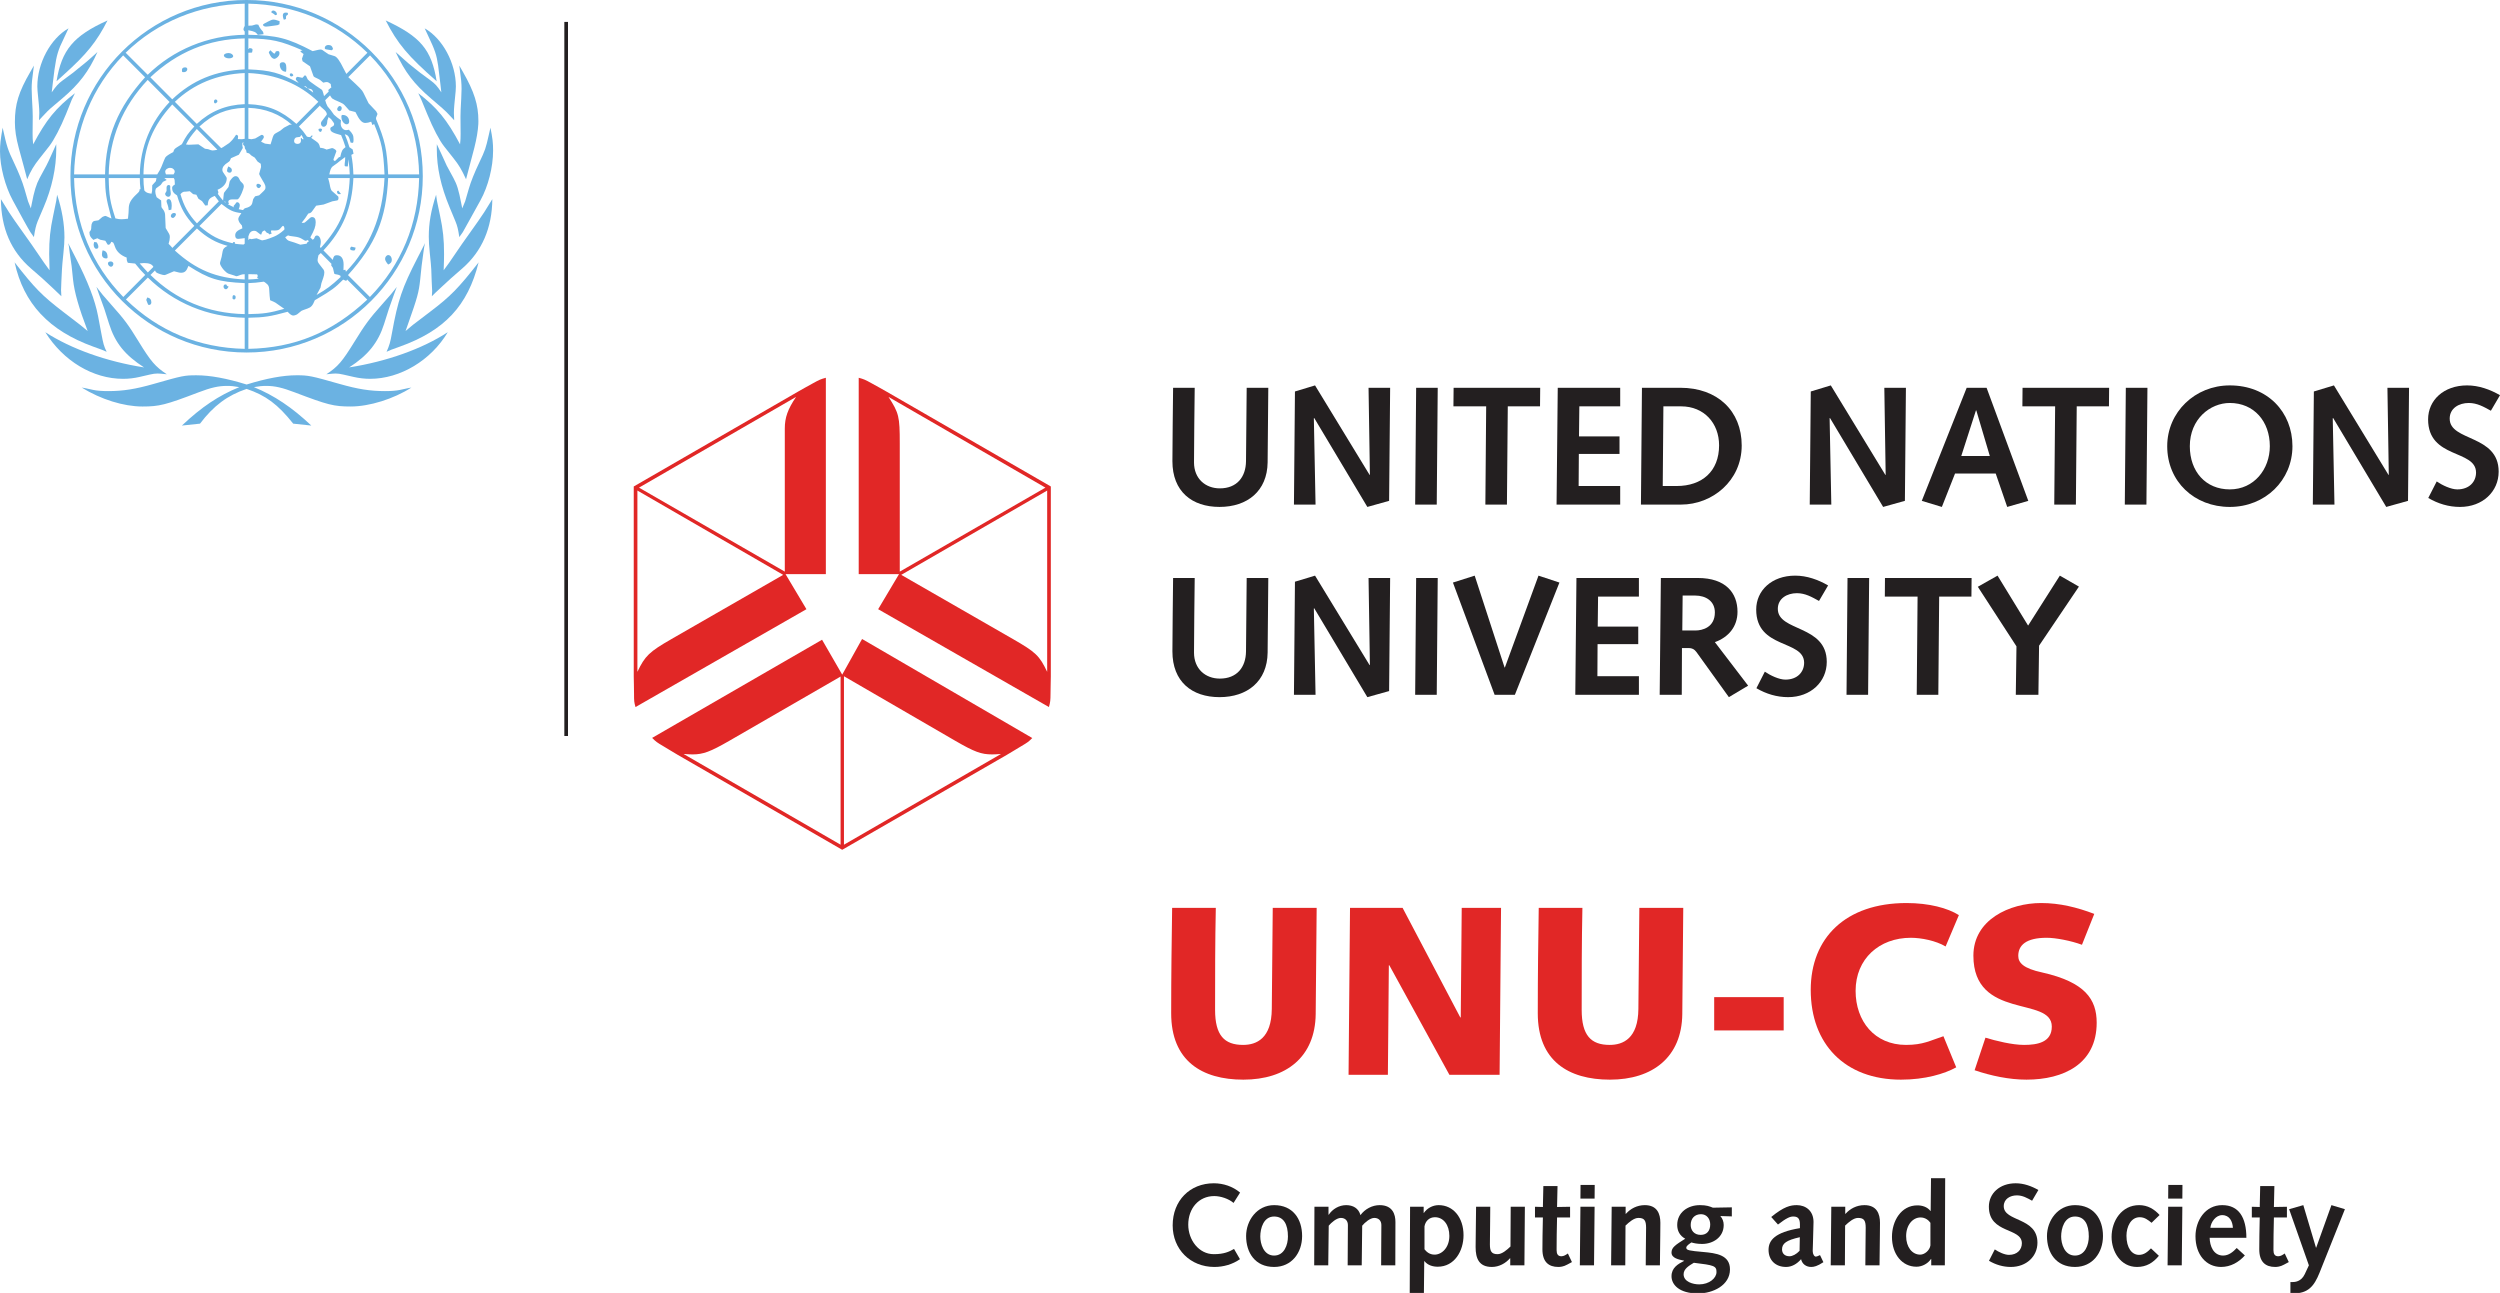 <?xml version="1.0" encoding="UTF-8" standalone="no"?>
<!-- Created with Inkscape (http://www.inkscape.org/) -->

<svg
   xmlns:dc="http://purl.org/dc/elements/1.1/"
   xmlns:cc="http://creativecommons.org/ns#"
   xmlns:rdf="http://www.w3.org/1999/02/22-rdf-syntax-ns#"
   xmlns:svg="http://www.w3.org/2000/svg"
   xmlns="http://www.w3.org/2000/svg"
   xmlns:sodipodi="http://sodipodi.sourceforge.net/DTD/sodipodi-0.dtd"
   xmlns:inkscape="http://www.inkscape.org/namespaces/inkscape"
   id="svg3480"
   version="1.1"
   inkscape:version="0.91 r13725"
   xml:space="preserve"
   width="349.608"
   height="180.881"
   viewBox="0 0 349.608 180.881"
   sodipodi:docname="UNU-CS_LOGO_3C.svg"><defs
     id="defs3484"><clipPath
       clipPathUnits="userSpaceOnUse"
       id="clipPath3528"><path
         d="m 0.06,144.705 279.626,0 0,-144.645 -279.626,0 0,144.645 z"
         id="path3530"
         inkscape:connector-curvature="0" /></clipPath><clipPath
       clipPathUnits="userSpaceOnUse"
       id="clipPath3556"><path
         d="m 0.06,144.705 279.626,0 0,-144.645 -279.626,0 0,144.645 z"
         id="path3558"
         inkscape:connector-curvature="0" /></clipPath><clipPath
       clipPathUnits="userSpaceOnUse"
       id="clipPath3604"><path
         d="m 0.06,144.705 279.626,0 0,-144.645 -279.626,0 0,144.645 z"
         id="path3606"
         inkscape:connector-curvature="0" /></clipPath><clipPath
       clipPathUnits="userSpaceOnUse"
       id="clipPath3624"><path
         d="m 0.06,144.705 279.626,0 0,-144.645 -279.626,0 0,144.645 z"
         id="path3626"
         inkscape:connector-curvature="0" /></clipPath></defs><sodipodi:namedview
     pagecolor="#ffffff"
     bordercolor="#666666"
     borderopacity="1"
     objecttolerance="10"
     gridtolerance="10"
     guidetolerance="10"
     inkscape:pageopacity="0"
     inkscape:pageshadow="2"
     inkscape:window-width="1080"
     inkscape:window-height="1857"
     id="namedview3482"
     showgrid="false"
     inkscape:zoom="3.2037559"
     inkscape:cx="136.43364"
     inkscape:cy="181.63606"
     inkscape:window-x="-8"
     inkscape:window-y="-8"
     inkscape:window-maximized="1"
     inkscape:current-layer="g3488" /><g
     id="g3488"
     inkscape:groupmode="layer"
     inkscape:label="UNU-CS_LOGO_3C"
     transform="matrix(1.25,0,0,-1.25,0,180.881)"><g
       id="g3490"
       transform="translate(136.018,43.138)"><path
         d="m 0,0 c -0.081,-3.806 -0.081,-7.612 -0.081,-11.418 0,-2.834 1.026,-3.914 3.132,-3.914 1.511,0 3.184,0.729 3.212,4.022 L 6.37,0 11.283,0 11.175,-11.877 c -0.054,-4.804 -3.293,-7.342 -8.098,-7.342 -4.642,0 -8.07,2.105 -8.07,7.423 0,4.454 0.054,8.125 0.107,11.796 L 0,0"
         style="fill:#e12726;fill-opacity:1;fill-rule:nonzero;stroke:none"
         id="path3492"
         inkscape:connector-curvature="0" /></g><g
       id="g3494"
       transform="translate(151.032,43.138)"><path
         d="m 0,0 5.883,0 6.452,-12.255 0.054,0 0.108,12.255 4.4,0 -0.162,-18.679 -5.614,0 -6.722,12.255 -0.054,0 -0.108,-12.255 -4.399,0 L 0,0"
         style="fill:#e12726;fill-opacity:1;fill-rule:nonzero;stroke:none"
         id="path3496"
         inkscape:connector-curvature="0" /></g><g
       id="g3498"
       transform="translate(177.031,43.138)"><path
         d="m 0,0 c -0.081,-3.806 -0.081,-7.612 -0.081,-11.418 0,-2.834 1.026,-3.914 3.131,-3.914 1.511,0 3.185,0.729 3.212,4.022 L 6.37,0 11.283,0 11.175,-11.877 c -0.054,-4.804 -3.293,-7.342 -8.098,-7.342 -4.643,0 -8.07,2.105 -8.07,7.423 0,4.454 0.053,8.125 0.107,11.796 L 0,0"
         style="fill:#e12726;fill-opacity:1;fill-rule:nonzero;stroke:none"
         id="path3500"
         inkscape:connector-curvature="0" /></g><path
       d="m 191.774,29.426 7.774,0 0,3.725 -7.774,0 0,-3.725 z"
       style="fill:#e12726;fill-opacity:1;fill-rule:nonzero;stroke:none"
       id="path3502"
       inkscape:connector-curvature="0" /><g
       id="g3504"
       transform="translate(217.664,38.819)"><path
         d="m 0,0 c -1.081,0.648 -2.727,0.972 -3.888,0.972 -3.536,0 -6.181,-2.349 -6.181,-5.939 0,-3.374 2.106,-6.046 5.642,-6.046 1.916,0 2.699,0.486 4.183,0.972 l 1.431,-3.482 c -1.323,-0.729 -3.482,-1.377 -6.182,-1.377 -6.289,0 -10.094,3.995 -10.094,10.041 0,5.831 3.913,9.718 10.715,9.718 2.538,0 4.616,-0.567 5.858,-1.35 L 0,0"
         style="fill:#e12726;fill-opacity:1;fill-rule:nonzero;stroke:none"
         id="path3506"
         inkscape:connector-curvature="0" /></g><g
       id="g3508"
       transform="translate(222.122,28.616)"><path
         d="m 0,0 c 1.133,-0.351 2.996,-0.81 4.319,-0.81 1.511,0 3.103,0.297 3.103,2.051 0,1.728 -2.186,1.89 -4.373,2.538 -2.185,0.647 -4.399,1.781 -4.399,5.398 0,4.022 4.049,5.885 7.585,5.885 2.078,0 4.022,-0.486 5.938,-1.215 l -1.377,-3.455 c -1.241,0.459 -2.942,0.783 -3.94,0.783 -2.321,0 -3.186,-0.837 -3.186,-2.024 0,-0.756 0.54,-1.404 2.7,-1.863 4.778,-1.08 6.073,-2.996 6.073,-5.614 0,-4.616 -3.697,-6.371 -7.855,-6.371 -1.943,0 -3.967,0.432 -5.803,1.053 L 0,0"
         style="fill:#e12726;fill-opacity:1;fill-rule:nonzero;stroke:none"
         id="path3510"
         inkscape:connector-curvature="0" /></g><g
       id="g3512"
       transform="translate(138.72,3.836)"><path
         d="m 0,0 c -0.832,-0.585 -1.847,-0.871 -2.861,-0.871 -2.677,0 -4.667,1.963 -4.667,4.654 0,2.769 1.925,4.707 4.602,4.707 1.067,0 2.12,-0.352 2.939,-1.04 L -0.716,6.292 c -0.546,0.468 -1.443,0.767 -2.157,0.767 -1.756,0 -2.912,-1.403 -2.912,-3.198 0,-1.716 1.183,-3.302 2.859,-3.302 1.144,0 1.717,0.273 2.263,0.585 L 0,0"
         style="fill:#231f20;fill-opacity:1;fill-rule:nonzero;stroke:none"
         id="path3514"
         inkscape:connector-curvature="0" /></g><g
       id="g3516"
       transform="translate(142.541,4.239)"><path
         d="M 0,0 C 1.145,0 1.547,1.222 1.547,2.132 1.547,3.497 1.066,4.368 0,4.368 -1.183,4.368 -1.547,3.042 -1.547,2.132 -1.547,1.339 -1.183,0 0,0 Z m 0,5.642 c 2.081,0 3.133,-1.521 3.133,-3.458 0,-1.859 -1.156,-3.458 -3.133,-3.458 -2.132,0 -3.133,1.599 -3.133,3.458 0,1.729 1.209,3.458 3.133,3.458"
         style="fill:#231f20;fill-opacity:1;fill-rule:nonzero;stroke:none"
         id="path3518"
         inkscape:connector-curvature="0" /></g><g
       id="g3520"
       transform="translate(147.052,9.699)"><path
         d="m 0,0 1.573,0 0,-0.87 0.026,-0.027 c 0.403,0.624 1.144,1.079 1.951,1.079 0.767,0 1.391,-0.351 1.599,-1.118 0.493,0.676 1.313,1.118 2.145,1.118 1.468,0 1.768,-1.052 1.768,-1.884 0,-1.613 -0.013,-3.238 -0.013,-4.85 l -1.586,0 0.013,2.574 c 0,0.676 0.012,1.573 0.012,1.924 0,0.494 -0.298,0.806 -0.792,0.806 -0.468,0 -1.08,-0.533 -1.353,-0.87 l -0.052,-4.434 -1.573,0 0.014,2.574 c 0,0.676 0.012,1.573 0.012,1.924 0,0.494 -0.298,0.806 -0.793,0.806 -0.467,0 -1.079,-0.533 -1.352,-0.87 l -0.052,-4.434 -1.573,0 L 0,0"
         style="fill:#231f20;fill-opacity:1;fill-rule:nonzero;stroke:none"
         id="path3522"
         inkscape:connector-curvature="0" /></g><g
       id="g3524"><g
         id="g3526"
         clip-path="url(#clipPath3528)"><g
           id="g3532"
           transform="translate(159.364,4.941)"><path
             d="m 0,0 c 0.22,-0.273 0.558,-0.598 1.131,-0.598 0.805,0 1.651,0.78 1.651,2.093 C 2.782,2.73 2.119,3.588 1.17,3.588 0.507,3.588 0.091,3.12 0,2.561 L 0,0 Z m -1.613,4.758 1.521,0 0,-0.689 0.026,0 C 0.259,4.563 0.896,4.94 1.586,4.94 3.223,4.94 4.368,3.549 4.368,1.573 4.368,-0.195 3.353,-1.95 1.481,-1.95 0.949,-1.95 0.363,-1.794 0,-1.326 l -0.027,0 -0.039,-3.615 -1.586,0 0.039,9.699"
             style="fill:#231f20;fill-opacity:1;fill-rule:nonzero;stroke:none"
             id="path3534"
             inkscape:connector-curvature="0" /></g></g></g><g
       id="g3536"
       transform="translate(170.543,3.147)"><path
         d="m 0,0 -1.586,0 0,0.793 -0.026,0 c -0.493,-0.572 -1.234,-0.975 -2.027,-0.975 -1.444,0 -1.821,0.949 -1.821,2.223 0,0.403 0.013,0.806 0.013,1.222 l 0.039,3.289 1.586,0 -0.013,-1.638 C -3.847,3.965 -3.861,3.042 -3.861,2.327 c 0,-0.768 0.195,-1.079 0.858,-1.079 0.495,0 1.041,0.468 1.444,0.858 l 0.025,4.446 1.586,0 L 0,0"
         style="fill:#231f20;fill-opacity:1;fill-rule:nonzero;stroke:none"
         id="path3538"
         inkscape:connector-curvature="0" /></g><g
       id="g3540"
       transform="translate(175.86,3.511)"><path
         d="m 0,0 -0.533,-0.286 c -0.416,-0.234 -0.793,-0.26 -0.988,-0.26 -1.092,0 -1.781,0.572 -1.781,1.963 0,0.299 0,1.001 0.013,1.573 l 0.039,2.002 -0.884,0 0,1.196 0.884,-0.026 0.052,2.34 1.586,0 -0.052,-2.34 1.456,0.026 0,-1.196 -1.456,0 -0.039,-1.923 C -1.716,2.418 -1.716,1.82 -1.716,1.339 c 0,-0.429 0.143,-0.689 0.533,-0.689 0.273,0 0.507,0.156 0.728,0.312 L 0,0"
         style="fill:#231f20;fill-opacity:1;fill-rule:nonzero;stroke:none"
         id="path3542"
         inkscape:connector-curvature="0" /></g><g
       id="g3544"
       transform="translate(176.822,12.143)"><path
         d="m 0,0 1.586,0 -0.013,-1.534 -1.586,0 L 0,0 Z m -0.013,-2.444 1.586,0 -0.064,-6.552 -1.587,0 0.065,6.552"
         style="fill:#231f20;fill-opacity:1;fill-rule:nonzero;stroke:none"
         id="path3546"
         inkscape:connector-curvature="0" /></g><g
       id="g3548"
       transform="translate(180.306,9.699)"><path
         d="m 0,0 1.561,0 0,-0.793 0.025,0 c 0.507,0.572 1.248,0.975 2.119,0.975 1.378,0 1.742,-0.962 1.742,-1.976 0,-0.65 -0.012,-1.053 -0.012,-1.469 l -0.039,-3.289 -1.586,0 0.012,1.638 c 0.013,1.014 0.027,1.795 0.027,2.574 0,0.806 -0.196,1.092 -0.859,1.092 -0.494,0 -1.04,-0.468 -1.443,-0.858 l -0.025,-4.446 -1.586,0 L 0,0"
         style="fill:#231f20;fill-opacity:1;fill-rule:nonzero;stroke:none"
         id="path3550"
         inkscape:connector-curvature="0" /></g><g
       id="g3552"><g
         id="g3554"
         clip-path="url(#clipPath3556)"><g
           id="g3560"
           transform="translate(189.146,7.658)"><path
             d="m 0,0 c 0,-0.572 0.364,-1.105 1.118,-1.105 0.715,0 1.066,0.481 1.066,1.17 0,0.624 -0.39,1.144 -1.027,1.144 C 0.429,1.209 0,0.715 0,0 Z m 0.949,-6.643 c 1.131,0 1.937,0.702 1.937,1.378 0,0.688 -0.26,0.767 -2.535,1.04 -0.507,-0.312 -1.144,-0.663 -1.144,-1.287 0,-0.845 1.053,-1.131 1.742,-1.131 z M 3.315,1.002 C 3.562,0.728 3.692,0.377 3.692,0 c 0,-1.352 -1.17,-2.119 -2.418,-2.119 -0.533,0 -0.949,0.091 -1.196,0.169 -0.247,-0.182 -0.572,-0.364 -0.572,-0.598 0,-0.286 0.403,-0.338 1.872,-0.468 1.469,-0.13 3.016,-0.325 3.016,-1.95 0,-1.794 -1.924,-2.692 -3.575,-2.692 -2.093,0 -2.965,0.976 -2.965,1.925 0,0.948 0.716,1.365 1.405,1.716 l 0,0.026 c -0.598,0.13 -1.405,0.273 -1.405,0.91 0,0.572 0.443,0.858 1.535,1.547 -0.624,0.338 -0.897,0.897 -0.897,1.534 0,1.404 1.183,2.223 2.535,2.223 0.741,0 1.066,-0.13 1.456,-0.286 l 2.119,0.039 0,-1.013 -1.287,0.039"
             style="fill:#231f20;fill-opacity:1;fill-rule:nonzero;stroke:none"
             id="path3562"
             inkscape:connector-curvature="0" /></g></g></g><g
       id="g3564"
       transform="translate(201.353,6.293)"><path
         d="m 0,0 c -1.509,-0.338 -1.989,-0.702 -1.989,-1.365 0,-0.481 0.338,-0.767 0.832,-0.767 0.325,0 0.754,0.208 1.131,0.611 L 0,0 Z m -3.198,2.262 c 1.429,1.17 2.158,1.326 2.86,1.326 0.975,0 1.872,-0.611 1.872,-1.884 0,-0.235 0,-0.378 -0.014,-0.547 L 1.469,-0.728 C 1.456,-1.027 1.442,-1.274 1.442,-1.547 c 0,-0.364 0.183,-0.624 0.352,-0.624 0.078,0 0.195,0.039 0.468,0.168 L 2.639,-2.795 C 1.95,-3.251 1.573,-3.328 1.273,-3.328 c -0.558,0 -1.013,0.325 -1.13,0.871 -0.468,-0.546 -1.053,-0.871 -1.677,-0.871 -1.17,0 -1.963,0.741 -1.963,1.911 0,1.053 0.676,1.963 3.51,2.431 l 0,0.429 c 0,0.728 -0.312,0.871 -0.754,0.871 -0.325,0 -0.715,-0.13 -1.703,-0.897 l -0.754,0.845"
         style="fill:#231f20;fill-opacity:1;fill-rule:nonzero;stroke:none"
         id="path3566"
         inkscape:connector-curvature="0" /></g><g
       id="g3568"
       transform="translate(204.875,9.699)"><path
         d="m 0,0 1.561,0 0,-0.793 0.025,0 c 0.508,0.572 1.248,0.975 2.12,0.975 1.377,0 1.742,-0.962 1.742,-1.976 0,-0.65 -0.013,-1.053 -0.013,-1.469 l -0.039,-3.289 -1.586,0 0.013,1.638 c 0.012,1.014 0.026,1.795 0.026,2.574 0,0.806 -0.195,1.092 -0.858,1.092 -0.494,0 -1.04,-0.468 -1.444,-0.858 l -0.025,-4.446 -1.586,0 L 0,0"
         style="fill:#231f20;fill-opacity:1;fill-rule:nonzero;stroke:none"
         id="path3570"
         inkscape:connector-curvature="0" /></g><g
       id="g3572"
       transform="translate(215.965,7.905)"><path
         d="m 0,0 c -0.195,0.273 -0.558,0.598 -1.105,0.598 -0.858,0 -1.612,-0.819 -1.612,-2.093 0,-1.209 0.664,-2.067 1.573,-2.067 0.494,0 1.053,0.468 1.144,1.027 L 0,0 Z m 0.091,-4.043 -0.025,0 c -0.325,-0.494 -0.963,-0.871 -1.626,-0.871 -1.599,0 -2.742,1.391 -2.742,3.341 0,1.768 1.013,3.523 2.846,3.523 0.507,0 1.092,-0.156 1.456,-0.624 l 0.027,0 0.039,3.666 1.586,0 -0.039,-9.75 -1.522,0 0,0.715"
         style="fill:#231f20;fill-opacity:1;fill-rule:nonzero;stroke:none"
         id="path3574"
         inkscape:connector-curvature="0" /></g><g
       id="g3576"
       transform="translate(223.166,4.928)"><path
         d="m 0,0 c 0.416,-0.286 1.093,-0.611 1.587,-0.611 0.923,0 1.443,0.585 1.443,1.3 -0.013,1.795 -3.692,1.027 -3.692,4.095 0,1.469 1.196,2.614 3.003,2.614 0.897,0 1.768,-0.313 2.535,-0.754 L 4.174,5.447 C 3.628,5.746 3.122,6.045 2.471,6.045 1.717,6.045 1.002,5.642 1.002,4.836 c 0,-1.767 3.77,-1.209 3.77,-4.082 0,-1.534 -1.234,-2.717 -2.977,-2.717 -0.871,0 -1.69,0.247 -2.444,0.689 L 0,0"
         style="fill:#231f20;fill-opacity:1;fill-rule:nonzero;stroke:none"
         id="path3578"
         inkscape:connector-curvature="0" /></g><g
       id="g3580"
       transform="translate(232.137,4.239)"><path
         d="M 0,0 C 1.144,0 1.547,1.222 1.547,2.132 1.547,3.497 1.067,4.368 0,4.368 -1.183,4.368 -1.547,3.042 -1.547,2.132 -1.547,1.339 -1.183,0 0,0 Z m 0,5.642 c 2.08,0 3.133,-1.521 3.133,-3.458 0,-1.859 -1.157,-3.458 -3.133,-3.458 -2.132,0 -3.133,1.599 -3.133,3.458 0,1.729 1.209,3.458 3.133,3.458"
         style="fill:#231f20;fill-opacity:1;fill-rule:nonzero;stroke:none"
         id="path3582"
         inkscape:connector-curvature="0" /></g><g
       id="g3584"
       transform="translate(241.524,4.213)"><path
         d="m 0,0 c -0.638,-0.78 -1.404,-1.248 -2.444,-1.248 -1.873,0 -2.847,1.768 -2.847,3.354 0,1.807 1.131,3.562 3.081,3.562 0.962,0 1.703,-0.455 2.288,-1.105 L -0.819,3.692 c -0.404,0.325 -0.767,0.624 -1.327,0.624 -0.988,0 -1.481,-1.066 -1.481,-2.067 0,-1.378 0.61,-2.145 1.403,-2.145 0.585,0 0.976,0.351 1.339,0.728 L 0,0"
         style="fill:#231f20;fill-opacity:1;fill-rule:nonzero;stroke:none"
         id="path3586"
         inkscape:connector-curvature="0" /></g><g
       id="g3588"
       transform="translate(242.576,12.143)"><path
         d="m 0,0 1.586,0 -0.013,-1.534 -1.586,0 L 0,0 Z m -0.013,-2.444 1.586,0 -0.065,-6.552 -1.586,0 0.065,6.552"
         style="fill:#231f20;fill-opacity:1;fill-rule:nonzero;stroke:none"
         id="path3590"
         inkscape:connector-curvature="0" /></g><g
       id="g3592"
       transform="translate(249.804,7.346)"><path
         d="M 0,0 C -0.039,0.702 -0.364,1.417 -1.196,1.417 -1.911,1.417 -2.457,0.651 -2.521,0 L 0,0 Z m -2.599,-1.118 c 0.012,-0.897 0.416,-1.989 1.507,-1.989 0.624,0 1.119,0.416 1.521,0.845 l 0.91,-0.832 c -0.688,-0.767 -1.599,-1.287 -2.665,-1.287 -1.664,0 -2.859,1.378 -2.859,3.432 0,1.742 1.079,3.484 2.989,3.484 1.847,0 2.704,-1.365 2.704,-3.653 l -4.107,0"
         style="fill:#231f20;fill-opacity:1;fill-rule:nonzero;stroke:none"
         id="path3594"
         inkscape:connector-curvature="0" /></g><g
       id="g3596"
       transform="translate(256.057,3.511)"><path
         d="m 0,0 -0.533,-0.286 c -0.416,-0.234 -0.793,-0.26 -0.987,-0.26 -1.093,0 -1.782,0.572 -1.782,1.963 0,0.299 0,1.001 0.013,1.573 l 0.039,2.002 -0.884,0 0,1.196 0.884,-0.026 0.052,2.34 1.587,0 -0.053,-2.34 1.456,0.026 0,-1.196 -1.456,0 -0.039,-1.923 C -1.716,2.418 -1.716,1.82 -1.716,1.339 c 0,-0.429 0.143,-0.689 0.533,-0.689 0.273,0 0.507,0.156 0.728,0.312 L 0,0"
         style="fill:#231f20;fill-opacity:1;fill-rule:nonzero;stroke:none"
         id="path3598"
         inkscape:connector-curvature="0" /></g><g
       id="g3600"><g
         id="g3602"
         clip-path="url(#clipPath3604)"><g
           id="g3608"
           transform="translate(256.239,1.275)"><path
             d="M 0,0 0.233,0 C 0.48,0 1.195,0.026 1.598,0.871 l 0.468,1.001 -2.21,6.279 1.586,0.455 1.417,-4.758 0.026,0 L 4.589,8.606 6.096,8.151 3.262,1.053 C 2.651,-0.468 1.988,-1.275 0.299,-1.275 L 0,-1.275 0,0"
             style="fill:#231f20;fill-opacity:1;fill-rule:nonzero;stroke:none"
             id="path3610"
             inkscape:connector-curvature="0" /></g></g></g><g
       id="g3612"
       transform="translate(44.751,101.084)"><path
         d="m 0,0 c -0.407,-0.089 -0.969,-0.134 -1.682,-0.134 -1.661,0 -3.025,0.217 -5.086,0.804 -3.18,0.907 -3.475,0.967 -4.806,0.967 -1.504,0 -3.368,-0.344 -5.588,-1.034 -2.222,0.69 -4.089,1.032 -5.607,1.032 -1.352,0 -1.562,-0.041 -4.787,-0.965 -2.04,-0.583 -3.427,-0.804 -5.086,-0.804 -0.715,0 -1.276,0.045 -1.682,0.134 l -0.898,0.195 -0.392,0.067 c 2.159,-1.33 4.696,-2.12 6.801,-2.12 1.879,0 2.58,0.176 6.258,1.58 1.39,0.532 2.239,0.725 3.175,0.725 0.49,0 0.804,-0.031 1.4,-0.136 -2.313,-0.942 -4.212,-2.215 -6.423,-4.3 l 2.027,0.214 c 1.526,2.013 3.069,3.163 5.214,3.888 2.151,-0.727 3.494,-1.729 5.213,-3.888 l 2.027,-0.214 c -2.147,2.029 -4.167,3.38 -6.424,4.3 0.596,0.105 0.912,0.136 1.401,0.136 0.936,0 1.784,-0.193 3.174,-0.725 3.686,-1.406 4.373,-1.579 6.258,-1.579 2.093,0 4.792,0.842 6.786,2.119 L 0.897,0.195 0,0"
         style="fill:#6bb2e2;fill-opacity:1;fill-rule:nonzero;stroke:none"
         id="path3614"
         inkscape:connector-curvature="0" /></g><g
       id="g3616"
       transform="translate(13.779,138.511)"><path
         d="m 0,0 2.451,-2.452 c -3.048,-3.38 -4.399,-6.653 -4.478,-10.868 l -3.464,0 C -5.389,-8.235 -3.452,-3.535 0,0 Z m 13.597,5.784 0,-2.5 -0.016,-0.016 C 13.502,3.122 13.459,2.999 13.459,2.913 c 0,-0.071 0.023,-0.111 0.122,-0.234 l 0.016,0 0,-0.375 C 9.453,2.224 5.617,0.639 2.746,-2.173 L 0.277,0.294 c 3.535,3.449 8.226,5.383 13.32,5.49 z m 0.164,-16.407 0.049,-0.263 0.278,-0.081 0.261,-0.243 0.376,-0.232 0.312,-0.439 0.358,-0.246 0.033,-0.36 -0.213,-0.768 c -0.014,-0.052 0.193,-0.436 0.572,-1.063 0.087,-0.14 0.133,-0.295 0.133,-0.446 0,-0.21 -0.036,-0.262 -0.41,-0.615 l -0.295,-0.279 -0.457,-0.113 -0.212,-0.312 -0.099,-0.425 c -0.069,-0.3 -0.331,-0.488 -0.85,-0.605 l -0.195,-0.195 -0.474,0.097 c 0.078,0.177 0.12,0.329 0.12,0.449 0,0.188 -0.132,0.337 -0.302,0.337 l -0.081,-0.033 -0.13,-0.179 -0.197,-0.23 0.083,-0.147 -0.719,0.359 0.13,0.033 c -0.042,0.101 -0.066,0.196 -0.066,0.276 0,0.125 0.179,0.231 0.394,0.231 l 0.571,0 c 0.162,0 0.286,0.167 0.524,0.686 0.125,0.278 0.245,0.654 0.245,0.766 l -0.016,0.117 c -0.017,0.079 -0.046,0.141 -0.082,0.18 l -0.295,0.31 -0.164,0.311 c -0.079,0.149 -0.203,0.23 -0.36,0.23 -0.059,0 -0.123,-0.013 -0.162,-0.035 -0.089,-0.045 -0.17,-0.111 -0.245,-0.195 -0.156,-0.179 -0.247,-0.309 -0.262,-0.375 l -0.13,-0.606 -0.459,-0.588 c -0.057,-0.074 -0.08,-0.185 -0.098,-0.474 -0.006,-0.102 -0.023,-0.256 -0.048,-0.456 -0.265,0.304 -0.329,0.387 -0.59,0.75 0.053,0.075 0.06,0.089 0.06,0.148 0,0.084 -0.032,0.188 -0.091,0.309 0.658,0.274 1.029,0.73 1.029,1.268 0,0.049 -0.018,0.108 -0.048,0.153 l -0.36,0.542 c -0.059,0.089 -0.082,0.157 -0.082,0.254 0,0.318 0.188,0.572 0.637,0.855 0.114,0.072 0.188,0.143 0.211,0.198 l 0.115,0.261 0.883,0.392 0.263,0.441 c 0.117,0.199 0.18,0.308 0.18,0.317 0,0.009 -0.016,0.095 -0.05,0.255 l 0,0.327 0.163,0.016 c -0.064,-0.063 -0.098,-0.115 -0.098,-0.143 0,-0.061 0.064,-0.158 0.18,-0.264 l 0.05,-0.28 0.13,-0.178 z m 0.246,4.754 c 1.9,-0.067 3.514,-0.693 4.869,-1.895 L 18.648,-7.748 17.994,-8.09 17.569,-8.434 17.045,-8.728 C 16.858,-8.834 16.777,-8.976 16.654,-9.43 16.621,-9.552 16.566,-9.725 16.49,-9.954 l -0.621,0.082 -0.441,0.213 c 0.063,0.095 0.111,0.167 0.147,0.212 0.132,0.173 0.163,0.235 0.163,0.321 0,0.128 -0.102,0.234 -0.228,0.234 l -0.067,-0.016 -0.67,-0.391 -0.424,-0.082 -0.342,0.048 0,3.464 z m 0,3.891 c 3.098,-0.133 5.7,-1.203 7.828,-3.218 l -2.451,-2.471 c -1.68,1.495 -3.226,2.129 -5.377,2.209 l 0,3.48 z m 7.256,-2.19 -0.475,0.358 -0.146,0.099 -0.409,0.262 0.113,0.004 c 0.081,0 0.189,-0.094 0.296,-0.266 0.43,-0.025 0.55,-0.115 0.621,-0.457 z m -7.256,4.462 0.407,0.016 c 0.039,0.128 0.059,0.234 0.059,0.322 0,0.112 -0.072,0.152 -0.336,0.184 l -0.13,-0.131 0,1.211 c 2.631,-0.05 3.597,-0.262 6.061,-1.34 l -0.21,-0.049 -0.017,-0.098 0.342,-0.264 -0.179,-0.52 0.064,-0.279 0.834,-0.572 0.392,-1.096 c 0.028,-0.07 0.205,-0.177 0.492,-0.294 0.165,-0.067 0.37,-0.216 0.605,-0.44 0.161,0.047 0.29,0.072 0.377,0.072 0.125,0 0.238,-0.053 0.454,-0.22 l 0.034,-0.278 0.05,-0.082 -0.359,-0.31 0.047,-0.179 -0.522,-0.508 c -0.038,0.136 -0.065,0.239 -0.081,0.311 -0.051,0.222 -0.12,0.374 -0.197,0.426 l -0.654,0.44 -0.573,0.409 c -0.095,0.069 -0.202,0.166 -0.325,0.295 l -0.18,0.377 -0.131,0.079 -0.277,-0.293 -0.524,0.115 c -0.116,0 -0.213,-0.111 -0.213,-0.241 0,-0.07 0.014,-0.099 0.081,-0.169 0.062,-0.059 0.142,-0.151 0.248,-0.276 -2.211,1.164 -3.125,1.409 -5.639,1.521 l 0,1.861 z m 0,2.516 c 0.697,-0.136 0.826,-0.199 1.062,-0.522 l 0.637,0.081 c -0.018,0.136 -0.039,0.232 -0.065,0.277 -0.009,0.019 -0.094,0.117 -0.246,0.296 -0.083,0.094 -0.176,0.262 -0.278,0.491 l -0.246,0.032 -0.457,-0.13 -0.407,-0.018 0,2.467 c 5.122,-0.103 9.754,-2.013 13.319,-5.49 l -2.354,-2.369 c -0.143,0.259 -0.245,0.455 -0.31,0.588 -0.429,0.883 -0.748,1.322 -1.014,1.404 L 22.963,0.13 22.277,0.604 c -0.04,0.028 -0.135,0.05 -0.21,0.05 -0.097,0 -0.136,-0.008 -0.87,-0.18 -2.798,1.467 -3.983,1.768 -7.19,1.83 l 0,0.506 z m 19.104,-16.13 -3.465,0 c -0.13,2.814 -0.344,3.781 -1.356,6.194 l 0,0.147 0.165,0.424 -0.149,0.294 -0.848,0.9 -0.59,1.193 c -0.143,0.291 -0.328,0.482 -1.683,1.733 L 27.619,0 c 3.454,-3.535 5.391,-8.235 5.492,-13.32 z m -5.507,-13.712 -2.452,2.451 c 3.092,3.43 4.274,6.289 4.494,10.852 l 3.465,0 c -0.109,-5.153 -1.991,-9.697 -5.507,-13.303 z m -8.383,6.751 c 0.302,-0.038 0.546,-0.113 0.718,-0.215 0.23,-0.138 0.36,-0.214 0.392,-0.228 l 0.079,-0.018 c 0.055,0 0.164,0.037 0.248,0.084 l 0.13,-0.147 c -0.153,-0.067 -0.182,-0.095 -0.261,-0.263 l -0.704,-0.112 -0.669,0.243 -0.538,0.166 c -0.191,0.054 -0.304,0.154 -0.491,0.423 l 0.294,0.195 0.016,0.017 c 0.108,-0.034 0.178,-0.057 0.213,-0.065 0.077,-0.017 0.268,-0.045 0.573,-0.08 z m 0.553,11.162 c 0.036,0.017 0.082,0.086 0.133,0.196 l 0.032,0.015 0.163,-0.244 -0.017,-0.033 0.116,-0.196 -0.045,-10e-4 c -0.155,0 -0.167,0.01 -0.167,0.148 l -0.116,-0.05 0.022,-0.233 c 0,-0.248 -0.138,-0.388 -0.383,-0.388 -0.239,0 -0.39,0.124 -0.39,0.32 0,0.214 0.131,0.4 0.293,0.417 0.221,0.023 0.344,0.039 0.359,0.049 z m 3.012,2.536 -0.02,-0.069 -0.572,-0.751 c -0.043,-0.057 -0.066,-0.133 -0.066,-0.218 0,-0.205 0.134,-0.372 0.3,-0.372 0.186,0 0.363,0.189 0.387,0.411 l 0.033,0.31 0.129,0.374 0.295,-0.245 0.245,-0.343 c 0.057,-0.079 0.086,-0.133 0.086,-0.164 0,-0.14 -0.033,-0.208 -0.119,-0.26 L 23.24,-8.057 c -0.041,-0.026 -0.064,-0.084 -0.064,-0.155 0,-0.316 0.225,-0.451 1.207,-0.711 0.232,-0.561 0.287,-0.708 0.492,-1.341 -0.372,-0.283 -0.434,-0.401 -0.588,-1.096 l -0.148,-0.031 -0.393,-0.393 -0.063,-0.022 c -0.093,0 -0.155,0.067 -0.155,0.163 l 0.008,0.038 0.309,0.851 0.006,0.037 -0.006,0.028 c -0.047,0.103 -0.151,0.196 -0.293,0.261 -0.087,0.04 -0.144,0.06 -0.172,0.06 -0.006,0 -0.217,-0.057 -0.63,-0.174 -0.006,-0.002 -0.051,0.023 -0.131,0.065 -0.12,0.067 -0.321,0.116 -0.588,0.147 -0.093,0.416 -0.152,0.507 -0.476,0.736 -0.155,0.112 -0.334,0.236 -0.538,0.375 0.116,0.062 0.146,0.095 0.146,0.163 l -0.015,0.148 c -0.143,-0.178 -0.221,-0.236 -0.321,-0.236 -0.061,0 -0.154,0.019 -0.267,0.056 -0.384,0.557 -0.484,0.682 -0.899,1.128 l 2.353,2.353 c 0.037,-0.068 0.058,-0.108 0.065,-0.113 l 0.442,-0.392 c 0.155,-0.137 0.265,-0.336 0.265,-0.471 z m 2.971,-6.737 c -0.047,1.02 -0.077,1.306 -0.228,2.189 l 0.245,0.132 -0.099,0.474 -0.359,0.245 c -0.219,0.701 -0.279,0.862 -0.523,1.455 0.39,-0.109 0.47,-0.227 0.654,-0.933 l 0.211,-0.03 c 0.09,0 0.116,0.088 0.116,0.411 0,0.427 -0.1,0.63 -0.524,1.059 -0.127,-0.034 -0.236,-0.048 -0.321,-0.048 -0.315,0 -0.591,0.337 -0.591,0.722 l 0.03,0.388 c -0.395,0.277 -0.484,0.346 -0.785,0.62 -0.305,0.445 -0.386,0.55 -0.719,0.932 -0.149,0.301 -0.179,0.379 -0.261,0.688 l 0.539,0.537 c 0.111,-0.182 0.193,-0.299 0.245,-0.342 0.097,-0.081 0.394,-0.224 0.883,-0.427 0.227,-0.092 0.407,-0.21 0.523,-0.343 l 0.507,-0.572 0.686,-0.178 c 0.43,-0.889 0.73,-1.22 1.104,-1.22 0.191,0 0.413,0.048 0.66,0.141 l 0.131,-0.376 0.196,0.115 c 0.861,-2.094 1.032,-2.937 1.161,-5.639 l -3.481,0 z m -3.678,-12.666 0.099,0.489 c 0.008,0.04 0.079,0.246 0.213,0.623 0.075,0.212 0.115,0.413 0.115,0.592 0,0.12 -0.034,0.242 -0.083,0.305 l -0.507,0.655 c -0.112,0.145 -0.165,0.279 -0.165,0.423 0,0.088 0.048,0.343 0.1,0.542 l 0.261,0.244 1.194,-1.209 -0.034,-0.164 0.196,-0.294 0.149,-0.638 c 0.008,-0.039 0.164,-0.084 0.39,-0.113 0.084,-0.012 0.193,-0.056 0.311,-0.133 l 0,-0.146 c -1.093,-1.006 -1.492,-1.303 -2.68,-1.996 l 0.441,0.82 z m 2.954,13.561 0.103,0.004 0.065,0.801 c 0.104,-0.823 0.118,-1.01 0.149,-1.7 l -2.288,0 c 0.098,0.499 0.192,0.731 0.357,0.881 0.018,0.016 0.191,0.141 0.523,0.378 0.023,0.014 0.138,0.108 0.345,0.277 0.117,0.096 0.301,0.234 0.554,0.409 l -0.016,-0.409 c -0.032,-0.196 -0.048,-0.369 -0.048,-0.514 0,-0.104 0.047,-0.127 0.256,-0.127 z m -3.907,-5.667 c -0.094,0 -0.133,-0.017 -0.224,-0.099 -0.368,-0.332 -0.574,-0.51 -0.605,-0.522 l -0.166,-0.029 -0.16,0.013 c 0.375,0.471 0.453,0.584 0.736,1.03 0.277,0.064 0.329,0.1 0.506,0.357 0.083,0.122 0.209,0.298 0.377,0.524 l 0.833,0.131 0.98,0.359 0.539,0.098 c 0.092,0.017 0.149,0.123 0.149,0.278 0,0.085 -0.018,0.154 -0.05,0.181 l -0.686,0.603 c -0.098,0.087 -0.184,0.341 -0.245,0.721 -0.029,0.169 -0.088,0.41 -0.18,0.718 l 2.42,0 c -0.149,-3.258 -1.025,-5.372 -3.238,-7.812 l -0.098,0.098 c 0.074,0.291 0.098,0.437 0.098,0.579 0,0.389 -0.192,0.711 -0.424,0.711 -0.108,0 -0.19,-0.045 -0.23,-0.128 l -0.114,-0.246 -0.147,-0.099 -0.261,0.26 c 0.456,0.816 0.604,1.234 0.604,1.71 0,0.378 -0.139,0.564 -0.414,0.564 z m 2.776,-4.265 c -0.267,0 -0.379,-0.133 -0.449,-0.525 l -1.046,1.063 c 2.171,2.3 3.199,4.785 3.35,8.09 l 3.481,0 c -0.202,-4.244 -1.629,-7.708 -4.315,-10.477 l -0.065,0.229 -0.212,-0.049 0.016,0.624 c 0,0.673 -0.27,1.045 -0.76,1.045 z m -8.164,-2.96 0.131,-0.079 c 0.43,-0.326 0.466,-0.407 0.491,-1.13 0.006,-0.2 0.034,-0.492 0.081,-0.866 0.275,-0.11 0.478,-0.202 0.604,-0.278 0.07,-0.04 0.218,-0.144 0.442,-0.311 0.117,-0.087 0.298,-0.21 0.539,-0.375 -1.679,-0.468 -2.28,-0.556 -4.019,-0.591 l 0,3.468 c 0.699,0.027 0.889,0.047 1.731,0.162 z m -1.503,0.835 0.751,-0.017 c 0.045,-0.074 0.068,-0.134 0.068,-0.171 0,-0.052 -0.022,-0.128 -0.068,-0.222 l 0.181,-0.097 c -0.503,-0.052 -0.632,-0.06 -1.16,-0.083 l 0,0.589 0.228,0.001 z m 2.301,4.741 c 0,0.037 0.013,0.093 0.035,0.161 l 0.341,-0.014 c 0.362,0 0.532,0.054 0.657,0.211 0.158,0.196 0.274,0.31 0.313,0.31 0.089,0 0.164,-0.165 0.164,-0.363 0,-0.036 -0.015,-0.061 -0.069,-0.11 -0.352,-0.326 -0.78,-0.609 -1.11,-0.735 l -0.507,-0.197 c -0.294,-0.114 -0.553,-0.185 -0.769,-0.212 l -0.033,-0.003 -0.098,0.02 -0.538,0.211 -0.573,-0.097 -0.194,0.049 -0.148,-0.148 0,0.408 c 0.123,0.434 0.322,0.625 0.65,0.625 0.083,0 0.196,-0.026 0.232,-0.052 l 0.474,-0.361 0.097,0 c 0.073,0.315 0.115,0.366 0.377,0.458 l 0.228,-0.261 0.18,-0.066 0.131,-0.131 0.261,0.131 c -0.079,0.078 -0.101,0.115 -0.101,0.166 z m -2.529,-13.093 0,3.48 c 1.785,0.034 2.433,0.134 4.396,0.67 0.247,-0.281 0.458,-0.424 0.621,-0.424 0.139,0 0.371,0.079 0.473,0.161 l 0.442,0.362 c 0.032,0.026 0.264,0.116 0.686,0.261 0.41,0.143 0.579,0.337 0.816,0.932 l 0.279,0.163 c 1.61,0.948 1.991,1.23 2.893,2.142 l 0.343,-0.147 0.099,0.162 2.254,-2.255 c -3.928,-3.672 -8.106,-5.401 -13.302,-5.507 z m -2.698,16.46 0.1,0.03 0.047,-0.147 -0.147,0.117 z m 2.288,-4.694 -0.13,-0.097 c -0.411,0.024 -0.514,0.034 -0.916,0.082 l -0.081,0.081 c 0.023,0.037 0.032,0.064 0.032,0.074 0,0.029 -0.039,0.051 -0.091,0.051 -0.078,0 -0.134,-0.047 -0.171,-0.142 -1.561,0.373 -2.366,0.792 -3.709,1.93 l 2.468,2.467 c 0.941,-0.742 1.287,-0.901 2.222,-1.028 -0.229,-0.318 -0.343,-0.533 -0.343,-0.654 0,-0.058 0.018,-0.131 0.05,-0.214 0.04,-0.106 0.086,-0.19 0.13,-0.245 l 0.23,-0.278 0.048,-0.31 c -0.583,-0.24 -0.801,-0.455 -0.801,-0.788 0,-0.263 0.107,-0.393 0.323,-0.393 0.104,0 0.22,0.012 0.348,0.036 0.089,0.019 0.22,0.037 0.391,0.051 l 0,-0.623 z m 0,-4.004 c -3.179,0.144 -5.436,1.076 -7.812,3.237 l 2.468,2.467 c 1.104,-1.019 2.114,-1.59 3.433,-1.944 -0.373,-0.181 -0.504,-0.325 -0.556,-0.606 l -0.114,-0.619 -0.163,-0.588 -0.02,-0.112 c 0,-0.066 0.024,-0.161 0.052,-0.216 0.119,-0.239 0.284,-0.468 0.489,-0.67 0.166,-0.166 0.301,-0.265 0.392,-0.295 l 0.671,-0.212 0.213,-0.082 c 0.039,-0.015 0.225,0.043 0.523,0.164 0.093,0.037 0.237,0.06 0.424,0.065 l 0,-0.589 z m 0,-3.875 c -4.101,0.084 -7.658,1.561 -10.541,4.382 l 0.507,0.505 c 0.101,-0.236 0.146,-0.268 0.603,-0.423 0.192,-0.065 0.347,-0.098 0.456,-0.098 0.036,0 0.082,0.012 0.133,0.033 l 0.932,0.394 0.589,-0.148 0.179,-0.02 c 0.434,0 0.625,0.173 0.85,0.771 2.304,-1.472 3.352,-1.794 6.292,-1.928 l 0,-3.468 z m 0,-3.887 c -5.144,0.109 -9.656,1.986 -13.286,5.524 l 2.451,2.451 c 2.893,-2.833 6.699,-4.414 10.835,-4.495 l 0,-3.48 z M 1.863,-13.729 c 0.005,-0.55 0.015,-0.687 0.081,-1.241 l -0.098,0 c -0.019,-0.241 -0.034,-0.267 -0.326,-0.541 -0.673,-0.629 -0.896,-1.046 -0.899,-1.666 -0.001,-0.25 -0.029,-0.616 -0.082,-1.096 -0.302,-0.04 -0.552,-0.061 -0.749,-0.061 -0.213,0 -0.318,0.016 -0.657,0.094 -0.596,1.832 -0.713,2.532 -0.75,4.511 l 3.48,0 z m 3.334,8.515 C 3.066,-7.463 1.91,-10.277 1.863,-13.32 l -3.48,0 c 0.073,4.039 1.532,7.571 4.363,10.575 L 5.197,-5.214 Z M 5.492,-4.92 3.04,-2.452 c 3.023,2.838 6.492,4.268 10.557,4.348 l 0,-3.463 C 10.319,-1.717 7.743,-2.782 5.492,-4.92 Z m 2.746,-2.747 -2.453,2.471 c 2.116,2.006 4.727,3.081 7.812,3.218 l 0,-3.48 C 11.486,-5.54 9.764,-6.248 8.238,-7.667 Z m 1.771,-2.973 c -0.061,0 -0.125,0.012 -0.187,0.033 l -0.328,0.114 -0.341,0.048 -0.736,0.491 -1.079,-0.05 -0.311,0.034 c 0.344,0.664 0.512,0.906 1.211,1.733 l 2.301,-2.322 c -0.168,-0.042 -0.427,-0.081 -0.53,-0.081 z m -3.602,-4.887 c 0.205,0.22 0.316,0.279 0.506,0.279 l 0.082,0 0.457,0.048 0.377,-0.327 0.359,-0.064 0.229,-0.444 0.409,-0.276 0.359,-0.491 0.276,0.032 c 0.043,0.64 0.162,0.796 0.785,1.047 l 0.459,-0.605 -2.452,-2.468 c -0.948,1.023 -1.454,1.922 -1.846,3.269 z m -0.639,2.6 -0.015,-0.179 -0.115,-0.214 -0.849,0 c -0.055,0.125 -0.085,0.232 -0.085,0.314 0,0.22 0.261,0.421 0.542,0.421 0.25,0 0.418,-0.112 0.522,-0.342 z m -0.032,2.419 C 5.692,-10.567 5.649,-10.673 5.606,-10.82 5.092,-11.083 4.805,-11.281 4.705,-11.442 4.67,-11.498 4.524,-11.854 4.266,-12.503 4.189,-12.699 4.034,-12.972 3.808,-13.32 l -1.537,0 c 0.046,3.033 1.026,5.414 3.221,7.828 L 7.96,-7.96 C 7.249,-8.731 7.051,-9.012 6.569,-9.937 6.355,-10.07 6.165,-10.191 5.998,-10.295 5.869,-10.378 5.78,-10.451 5.736,-10.508 Z M 3.383,-23.665 2.762,-24.288 c -0.405,0.432 -0.505,0.543 -0.916,1.014 0.222,0.027 0.369,0.039 0.483,0.039 0.59,0 0.902,-0.129 1.054,-0.43 z m -0.131,9.135 -0.015,-0.638 -0.067,-0.31 c -0.496,0.08 -0.581,0.121 -0.8,0.361 -0.082,0.643 -0.093,0.795 -0.099,1.388 l 1.455,0 -0.064,-0.345 -0.41,-0.456 z m 1.863,-5.393 -0.36,0.605 -0.065,1.52 c -0.007,0.173 -0.116,0.437 -0.245,0.587 -0.103,0.126 -0.162,0.215 -0.164,0.262 l -0.032,0.719 -0.507,0.361 c -0.111,0.307 -0.146,0.454 -0.146,0.623 0,0.175 0.048,0.342 0.113,0.389 l 0.491,0.36 0.245,0.344 0.426,0.212 -0.262,0.212 1.061,0 0.083,-0.196 0.032,-0.522 c -0.233,-0.14 -0.309,-0.236 -0.309,-0.382 0,-0.357 0.15,-0.589 0.554,-0.843 0.436,-1.465 0.905,-2.29 1.93,-3.401 l -2.453,-2.468 c -0.202,0.234 -0.248,0.286 -0.425,0.458 0.092,0.292 0.14,0.547 0.14,0.754 0,0.18 -0.023,0.266 -0.107,0.406 z m 7.519,11.047 c -0.316,-0.482 -0.4,-0.586 -0.768,-0.93 l -0.687,-0.458 -0.213,-0.114 -2.435,2.418 c 1.478,1.375 3.038,2.017 5.066,2.091 l 0,-3.464 -0.294,-0.048 -0.474,0.015 0.026,0.242 c 0,0.162 -0.026,0.19 -0.221,0.248 z m -18.125,-4.853 3.464,0 c 0.029,-1.643 0.123,-2.261 0.639,-4.216 l 0.08,-0.311 -0.572,0.262 -0.048,0.017 -0.068,0.016 c -0.041,0 -0.086,-0.011 -0.13,-0.033 l -0.195,-0.082 -0.443,-0.377 -0.423,-0.065 c -0.22,-0.033 -0.366,-0.267 -0.376,-0.605 -0.012,-0.389 -0.022,-0.42 -0.213,-0.638 0.017,-0.426 0.066,-0.523 0.441,-0.881 l 0.442,0.18 0.327,-0.164 0.572,-0.115 0.244,-0.408 c 0.017,-0.025 0.056,-0.04 0.108,-0.04 0.117,0 0.211,0.098 0.318,0.334 0.114,-0.038 0.187,-0.07 0.213,-0.098 0.039,-0.042 0.107,-0.199 0.195,-0.457 0.186,-0.545 0.635,-0.958 1.309,-1.211 0.004,-0.307 0.019,-0.371 0.13,-0.587 0.371,-0.045 0.463,-0.053 0.817,-0.083 0.52,-0.644 0.645,-0.784 1.128,-1.274 l -2.452,-2.467 c -3.517,3.606 -5.398,8.15 -5.507,13.303 z M 13.81,-33.243 c 10.886,0 19.71,8.831 19.71,19.73 0,10.886 -8.824,19.707 -19.71,19.707 -10.888,0 -19.712,-8.822 -19.71,-19.71 0.002,-10.898 8.824,-19.727 19.71,-19.727"
         style="fill:#6bb2e2;fill-opacity:1;fill-rule:nonzero;stroke:none"
         id="path3618"
         inkscape:connector-curvature="0" /></g><g
       id="g3620"><g
         id="g3622"
         clip-path="url(#clipPath3624)"><g
           id="g3628"
           transform="translate(2.6,120.14)"><path
             d="m 0,0 c 0.378,-0.691 0.643,-1.158 0.801,-1.405 0.062,-0.096 0.192,-0.282 0.392,-0.556 0.129,0.869 0.232,1.292 0.425,1.781 0.056,0.143 0.274,0.654 0.654,1.537 0.935,2.174 1.423,4.424 1.423,6.554 L 3.692,8.434 C 3.482,7.971 3.323,7.622 3.22,7.388 2.925,6.723 2.712,6.27 2.582,6.03 L 1.83,4.642 C 1.462,3.963 1.215,3.156 0.948,1.749 0.927,1.64 0.895,1.476 0.851,1.257 L 0.538,2.043 0.13,3.449 c -0.23,0.794 -0.637,1.812 -1.176,2.943 -0.687,1.441 -0.779,1.726 -1.259,3.888 -0.238,-1.363 -0.294,-1.879 -0.294,-2.663 0,-1.688 0.58,-3.913 1.424,-5.459 L 0,0"
             style="fill:#6bb2e2;fill-opacity:1;fill-rule:nonzero;stroke:none"
             id="path3630"
             inkscape:connector-curvature="0" /></g></g></g><g
       id="g3632"
       transform="translate(54.686,129.619)"><path
         d="M 0,0 C -0.34,-1.517 -0.407,-1.716 -1.061,-3.087 -1.606,-4.232 -2.008,-5.235 -2.238,-6.03 l -0.408,-1.407 -0.328,-0.785 c -0.044,0.219 -0.078,0.383 -0.097,0.492 -0.307,1.583 -0.479,2.147 -0.882,2.893 l -0.754,1.388 c -0.073,0.139 -0.282,0.592 -0.619,1.358 -0.104,0.235 -0.269,0.584 -0.491,1.046 l -0.002,-0.523 c 0,-2.113 0.452,-4.174 1.439,-6.554 l 0.639,-1.537 c 0.218,-0.523 0.308,-0.888 0.44,-1.781 0.206,0.279 0.334,0.464 0.392,0.556 0.046,0.071 0.306,0.54 0.784,1.405 l 1.194,2.158 c 0.861,1.559 1.41,3.716 1.41,5.553 0,0.867 -0.057,1.361 -0.296,2.569 L 0,0"
         style="fill:#6bb2e2;fill-opacity:1;fill-rule:nonzero;stroke:none"
         id="path3634"
         inkscape:connector-curvature="0" /></g><g
       id="g3636"
       transform="translate(7.144,136.353)"><path
         d="M 0,0 C 2.57,2.313 3.669,3.678 4.885,6.065 1.07,4.345 -0.248,2.773 -0.818,-0.737 L 0,0"
         style="fill:#6bb2e2;fill-opacity:1;fill-rule:nonzero;stroke:none"
         id="path3638"
         inkscape:connector-curvature="0" /></g><g
       id="g3640"
       transform="translate(3.451,114.681)"><path
         d="m 0,0 1.257,-1.095 c 0.226,-0.196 0.581,-0.523 1.061,-0.981 0.339,-0.318 0.561,-0.53 0.671,-0.637 l 0.425,-0.408 c -0.025,0.35 -0.035,0.528 -0.035,0.699 0,0.164 0.012,0.484 0.035,0.951 L 3.481,-0.115 C 3.495,0.201 3.55,0.81 3.645,1.716 3.721,2.453 3.759,3.04 3.759,3.477 3.759,4.96 3.48,6.582 2.94,8.239 2.9,7.932 2.869,7.703 2.841,7.553 2.82,7.419 2.706,6.868 2.499,5.901 2.165,4.333 2.05,3.241 2.05,1.602 c 0,-0.493 0.009,-0.86 0.041,-1.813 L 1.486,0.622 0.065,2.697 -1.766,5.279 C -2.249,5.96 -2.538,6.409 -3.352,7.746 -3.317,4.469 -2.221,1.932 0,0"
         style="fill:#6bb2e2;fill-opacity:1;fill-rule:nonzero;stroke:none"
         id="path3642"
         inkscape:connector-curvature="0" /></g><g
       id="g3644"
       transform="translate(48.851,135.616)"><path
         d="M 0,0 C -0.57,3.527 -1.809,5.002 -5.703,6.802 -4.385,4.217 -3.206,2.811 0,0"
         style="fill:#6bb2e2;fill-opacity:1;fill-rule:nonzero;stroke:none"
         id="path3646"
         inkscape:connector-curvature="0" /></g><g
       id="g3648"
       transform="translate(51.662,117.378)"><path
         d="m 0,0 -1.418,-2.075 -0.609,-0.833 c 0.034,0.953 0.044,1.32 0.044,1.812 0,1.639 -0.116,2.732 -0.45,4.3 C -2.64,4.17 -2.755,4.721 -2.777,4.855 -2.803,5.006 -2.836,5.234 -2.874,5.541 -3.45,3.757 -3.692,2.367 -3.692,0.843 c 0,-0.49 0.037,-1.099 0.113,-1.824 0.099,-0.939 0.154,-1.548 0.165,-1.831 l 0.048,-1.356 0.051,-1.062 -0.033,-0.588 c 0.178,0.182 0.315,0.318 0.408,0.408 0.057,0.054 0.282,0.267 0.685,0.637 l 1.065,0.981 1.255,1.095 C 2.258,-0.79 3.391,1.832 3.417,5.049 2.603,3.712 2.315,3.263 1.83,2.582 L 0,0"
         style="fill:#6bb2e2;fill-opacity:1;fill-rule:nonzero;stroke:none"
         id="path3650"
         inkscape:connector-curvature="0" /></g><g
       id="g3652"
       transform="translate(4.349,132.986)"><path
         d="m 0,0 c 0.032,-0.342 0.049,-0.65 0.049,-0.926 0,-0.184 -0.01,-0.452 -0.034,-0.806 0.197,0.21 0.344,0.368 0.442,0.474 0.379,0.409 0.669,0.7 0.866,0.867 L 2.613,0.704 C 4.506,2.306 5.596,3.746 6.554,5.899 6.379,5.74 6.247,5.621 6.162,5.54 5.732,5.149 5.388,4.849 5.131,4.642 L 4.38,4.037 3.84,3.595 2.647,2.712 C 2.175,2.365 1.933,2.1 1.438,1.388 l 0.114,0.981 c 0.291,2.497 0.425,3.171 0.834,4.184 0.06,0.15 0.255,0.57 0.587,1.259 C 3.054,7.976 3.167,8.22 3.317,8.548 1.306,7.407 -0.173,4.654 -0.173,2.051 L -0.147,1.52 0,0"
         style="fill:#6bb2e2;fill-opacity:1;fill-rule:nonzero;stroke:none"
         id="path3654"
         inkscape:connector-curvature="0" /></g><g
       id="g3656"
       transform="translate(15.625,102.538)"><path
         d="m 0,0 1.128,0.261 c 0.357,0.084 0.611,0.118 0.879,0.118 0.205,0 0.469,-0.022 1.034,-0.085 -1.291,0.854 -1.783,1.424 -3.154,3.661 -1.175,1.916 -1.56,2.43 -3.073,4.135 -0.882,0.992 -1.064,1.212 -1.651,1.977 l 0.311,-0.88 0.571,-1.571 0.54,-1.699 c 0.667,-2.108 1.773,-3.481 3.907,-4.854 -4.204,0.66 -8.128,2.06 -11.049,3.938 2.022,-3.231 5.332,-5.215 8.701,-5.215 0.624,0 1.241,0.07 1.856,0.214"
         style="fill:#6bb2e2;fill-opacity:1;fill-rule:nonzero;stroke:none"
         id="path3658"
         inkscape:connector-curvature="0" /></g><g
       id="g3660"
       transform="translate(49.017,137.366)"><path
         d="m 0,0 c 0.066,-0.474 0.149,-1.145 0.245,-2.011 0.023,-0.219 0.062,-0.544 0.113,-0.981 -0.461,0.699 -0.694,0.957 -1.194,1.324 l -1.191,0.883 c -0.06,0.043 -0.244,0.191 -0.557,0.442 l -0.752,0.605 c -0.033,0.028 -0.373,0.327 -1.012,0.899 -0.09,0.081 -0.227,0.2 -0.408,0.359 1.053,-2.261 2.033,-3.545 3.955,-5.196 l 1.274,-1.095 c 0.349,-0.301 0.525,-0.48 1.323,-1.341 -0.021,0.354 -0.033,0.622 -0.033,0.806 0,0.276 0.017,0.584 0.05,0.926 l 0.147,1.52 0.025,0.531 c 0,2.603 -1.478,5.356 -3.489,6.497 C -1.354,3.84 -1.238,3.597 -1.162,3.432 -0.341,1.702 -0.176,1.214 0,0"
         style="fill:#6bb2e2;fill-opacity:1;fill-rule:nonzero;stroke:none"
         id="path3662"
         inkscape:connector-curvature="0" /></g><g
       id="g3664"
       transform="translate(48.1,109.812)"><path
         d="m 0,0 c -1.179,-0.893 -1.817,-1.379 -1.911,-1.456 -0.185,-0.149 -0.456,-0.378 -0.818,-0.685 l 0.277,0.784 c 1.044,2.946 1.21,3.55 1.359,4.952 l 0.161,1.552 0.197,1.471 c 0.075,0.565 0.09,0.652 0.18,1.078 C -0.613,7.574 -0.657,7.482 -0.687,7.419 -0.732,7.329 -0.97,6.861 -1.406,6.013 -3.117,2.69 -3.584,1.313 -4.25,-2.37 c -0.187,-1.043 -0.276,-1.349 -0.603,-2.093 0.23,0.106 0.404,0.18 0.522,0.229 0.058,0.022 0.373,0.138 0.949,0.343 5.011,1.793 7.622,4.582 8.826,9.43 C 3.175,2.632 2.287,1.729 0,0"
         style="fill:#6bb2e2;fill-opacity:1;fill-rule:nonzero;stroke:none"
         id="path3666"
         inkscape:connector-curvature="0" /></g><g
       id="g3668"
       transform="translate(2.665,126.072)"><path
         d="m 0,0 0.376,-1.42 c 0.415,0.966 0.739,1.508 1.406,2.353 L 2.827,2.257 C 3.356,2.925 4.125,4.4 4.725,5.884 L 5.361,7.471 C 5.394,7.553 5.513,7.797 5.72,8.206 3.606,6.581 2.498,5.224 1.047,2.485 0.991,3.006 0.981,3.185 0.981,3.661 L 0.998,5.606 C 1,5.936 0.973,6.594 0.914,7.585 0.891,8.026 0.877,8.395 0.877,8.687 c 0,0.624 0.041,1.065 0.251,2.608 C 0.955,10.989 0.824,10.76 0.736,10.608 -0.586,8.329 -0.999,6.981 -0.999,4.965 c 0,-0.874 0.135,-1.779 0.426,-2.856 L 0,0"
         style="fill:#6bb2e2;fill-opacity:1;fill-rule:nonzero;stroke:none"
         id="path3670"
         inkscape:connector-curvature="0" /></g><g
       id="g3672"
       transform="translate(11.393,105.578)"><path
         d="m 0,0 0.539,-0.229 c -0.307,0.632 -0.37,0.85 -0.603,2.093 l -0.36,1.912 c -0.331,1.755 -1.14,3.863 -2.485,6.471 -0.432,0.838 -0.671,1.306 -0.719,1.406 -0.032,0.063 -0.074,0.156 -0.132,0.278 l 0.082,-0.408 0.082,-0.67 0.214,-1.471 0.162,-1.553 c 0.147,-1.389 0.647,-3.146 1.635,-5.735 l -0.834,0.685 -1.897,1.455 C -6.698,6.063 -7.485,6.862 -9.757,9.774 -8.745,5.157 -5.933,2.149 -0.948,0.343 L 0,0"
         style="fill:#6bb2e2;fill-opacity:1;fill-rule:nonzero;stroke:none"
         id="path3674"
         inkscape:connector-curvature="0" /></g><g
       id="g3676"
       transform="translate(51.599,133.657)"><path
         d="m 0,0 c -0.058,-0.991 -0.084,-1.649 -0.082,-1.979 l 0.014,-1.945 c 0,-0.476 -0.008,-0.655 -0.062,-1.176 -1.452,2.739 -2.561,4.096 -4.676,5.721 0.197,-0.41 0.31,-0.653 0.344,-0.735 l 0.654,-1.587 c 0.676,-1.64 1.362,-2.953 1.895,-3.627 l 1.047,-1.324 c 0.622,-0.789 0.893,-1.242 1.405,-2.353 l 0.376,1.42 c 0.35,1.327 0.536,2.031 0.555,2.109 0.255,1.02 0.402,1.901 0.443,2.633 L 1.921,-2.5 c 0,1.823 -0.458,3.28 -1.742,5.523 L -0.213,3.71 C -0.003,2.167 0.038,1.726 0.038,1.102 0.038,0.81 0.025,0.441 0,0"
         style="fill:#6bb2e2;fill-opacity:1;fill-rule:nonzero;stroke:none"
         id="path3678"
         inkscape:connector-curvature="0" /></g><g
       id="g3680"
       transform="translate(42.968,108.455)"><path
         d="M 0,0 0.54,1.699 1.096,3.27 1.423,4.15 C 0.881,3.441 0.78,3.323 -0.244,2.173 -1.606,0.646 -2.139,-0.072 -3.3,-1.962 c -1.387,-2.251 -1.865,-2.807 -3.156,-3.661 0.571,0.063 0.831,0.085 1.033,0.085 0.254,0 0.496,-0.033 0.864,-0.118 l 1.144,-0.261 c 0.626,-0.144 1.241,-0.214 1.858,-0.214 3.368,0 6.809,2.068 8.682,5.215 C 4.277,-2.775 0.311,-4.192 -3.906,-4.854 -1.811,-3.512 -0.66,-2.08 0,0"
         style="fill:#6bb2e2;fill-opacity:1;fill-rule:nonzero;stroke:none"
         id="path3682"
         inkscape:connector-curvature="0" /></g><path
       d="m 63.135,62.366 0.41,0 0,79.887 -0.41,0 0,-79.887 z"
       style="fill:#231f20;fill-opacity:1;fill-rule:nonzero;stroke:none"
       id="path3684"
       inkscape:connector-curvature="0" /><g
       id="g3686"
       transform="translate(30.515,143.218)"><path
         d="m 0,0 c 0.08,-0.041 0.174,-0.111 0.277,-0.212 0.145,0.014 0.188,0.039 0.188,0.117 C 0.465,0.04 0.364,0.19 0.229,0.259 0.167,0.293 0.107,0.311 0.054,0.311 0.003,0.311 -0.044,0.293 -0.081,0.259 -0.136,0.217 -0.167,0.168 -0.167,0.129 -0.167,0.094 -0.122,0.057 0,0"
         style="fill:#6bb2e2;fill-opacity:1;fill-rule:nonzero;stroke:none"
         id="path3688"
         inkscape:connector-curvature="0" /></g><g
       id="g3690"
       transform="translate(31.983,143.299)"><path
         d="m 0,0 c -0.233,0 -0.341,-0.104 -0.341,-0.323 0,-0.133 0.033,-0.289 0.098,-0.462 l 0.036,-0.002 c 0.119,0 0.142,0.013 0.225,0.1 l -0.006,0.118 c 0,0.197 0.021,0.229 0.203,0.323 L 0.23,-0.099 C 0.23,-0.027 0.168,0 0,0"
         style="fill:#6bb2e2;fill-opacity:1;fill-rule:nonzero;stroke:none"
         id="path3692"
         inkscape:connector-curvature="0" /></g><g
       id="g3694"
       transform="translate(30.585,142.514)"><path
         d="m 0,0 c -0.085,0 -0.175,-0.022 -0.265,-0.065 l -0.312,-0.146 c -0.359,-0.171 -0.589,-0.311 -0.589,-0.363 0,-0.117 0.149,-0.212 0.336,-0.212 0.117,0 0.404,0.035 0.858,0.1 l 0.44,0.065 0.213,0.099 0.017,0.343 -0.344,0.114 C 0.225,-0.021 0.105,0 0,0"
         style="fill:#6bb2e2;fill-opacity:1;fill-rule:nonzero;stroke:none"
         id="path3696"
         inkscape:connector-curvature="0" /></g><g
       id="g3698"
       transform="translate(36.578,139.165)"><path
         d="M 0,0 0.524,-0.083 0.686,0.048 C 0.595,0.393 0.457,0.506 0.131,0.506 -0.069,0.506 -0.245,0.36 -0.245,0.191 -0.245,0.063 -0.206,0.03 0,0"
         style="fill:#6bb2e2;fill-opacity:1;fill-rule:nonzero;stroke:none"
         id="path3700"
         inkscape:connector-curvature="0" /></g><g
       id="g3702"
       transform="translate(31.096,138.991)"><path
         d="m 0,0 c -0.073,0 -0.152,-0.013 -0.237,-0.039 -0.053,-0.147 -0.117,-0.246 -0.161,-0.246 -0.044,0 -0.135,0.065 -0.249,0.18 -0.049,0.052 -0.114,0.116 -0.196,0.197 -0.115,-0.108 -0.18,-0.2 -0.18,-0.249 0,-0.026 0.057,-0.141 0.164,-0.338 0.053,-0.099 0.113,-0.182 0.18,-0.246 0.071,-0.072 0.196,-0.131 0.272,-0.131 0.05,0 0.128,0.029 0.217,0.08 0.123,0.074 0.226,0.175 0.296,0.297 0.043,0.073 0.067,0.158 0.067,0.246 C 0.173,-0.085 0.115,0 0,0"
         style="fill:#6bb2e2;fill-opacity:1;fill-rule:nonzero;stroke:none"
         id="path3704"
         inkscape:connector-curvature="0" /></g><g
       id="g3706"
       transform="translate(25.574,138.771)"><path
         d="m 0,0 c -0.281,0 -0.526,-0.12 -0.526,-0.257 0,-0.19 0.251,-0.339 0.571,-0.339 0.274,0 0.467,0.101 0.467,0.244 C 0.512,-0.169 0.265,0 0,0"
         style="fill:#6bb2e2;fill-opacity:1;fill-rule:nonzero;stroke:none"
         id="path3708"
         inkscape:connector-curvature="0" /></g><g
       id="g3710"
       transform="translate(31.64,137.743)"><path
         d="m 0,0 c -0.213,0 -0.342,-0.102 -0.342,-0.272 0,-0.449 0.29,-0.791 0.67,-0.791 l 0.034,10e-4 c 0.023,0.137 0.033,0.275 0.033,0.414 C 0.395,-0.209 0.269,0 0,0"
         style="fill:#6bb2e2;fill-opacity:1;fill-rule:nonzero;stroke:none"
         id="path3712"
         inkscape:connector-curvature="0" /></g><g
       id="g3714"
       transform="translate(20.715,137.17)"><path
         d="m 0,0 c -0.234,0 -0.363,-0.105 -0.363,-0.3 l 0.03,-0.223 0.203,-0.016 c 0.2,0 0.369,0.15 0.369,0.326 C 0.239,-0.083 0.149,0 0,0"
         style="fill:#6bb2e2;fill-opacity:1;fill-rule:nonzero;stroke:none"
         id="path3716"
         inkscape:connector-curvature="0" /></g><g
       id="g3718"
       transform="translate(32.568,136.502)"><path
         d="m 0,0 -0.027,-0.002 c -0.07,-0.012 -0.119,-0.077 -0.119,-0.154 0,-0.11 0.074,-0.195 0.172,-0.195 l 0.046,0.006 c 0.085,0.022 0.147,0.06 0.162,0.098 l 0.005,0.022 c 0,0.032 -0.018,0.075 -0.053,0.124 C 0.143,-0.037 0.073,0 0,0"
         style="fill:#6bb2e2;fill-opacity:1;fill-rule:nonzero;stroke:none"
         id="path3720"
         inkscape:connector-curvature="0" /></g><g
       id="g3722"
       transform="translate(24.121,133.579)"><path
         d="m 0,0 -0.029,-0.003 c -0.091,-0.024 -0.154,-0.111 -0.154,-0.221 0,-0.125 0.055,-0.213 0.129,-0.213 0.077,0 0.162,0.052 0.222,0.139 0.021,0.031 0.031,0.068 0.031,0.106 C 0.199,-0.091 0.107,0 0,0"
         style="fill:#6bb2e2;fill-opacity:1;fill-rule:nonzero;stroke:none"
         id="path3724"
         inkscape:connector-curvature="0" /></g><g
       id="g3726"
       transform="translate(28.955,123.658)"><path
         d="m 0,0 c 0.06,0 0.108,0.034 0.17,0.127 0.054,0.063 0.083,0.116 0.083,0.145 0,0.05 -0.077,0.122 -0.197,0.183 -0.044,0.022 -0.089,0.032 -0.134,0.032 -0.109,0 -0.193,-0.079 -0.193,-0.182 0,-0.105 0.069,-0.221 0.164,-0.276 L 0,0"
         style="fill:#6bb2e2;fill-opacity:1;fill-rule:nonzero;stroke:none"
         id="path3728"
         inkscape:connector-curvature="0" /></g><g
       id="g3730"
       transform="translate(38.147,123)"><path
         d="M 0,0 -0.293,0.376 C -0.411,0.347 -0.441,0.318 -0.441,0.224 c 0,-0.151 0.095,-0.244 0.248,-0.244 L 0,0"
         style="fill:#6bb2e2;fill-opacity:1;fill-rule:nonzero;stroke:none"
         id="path3732"
         inkscape:connector-curvature="0" /></g><g
       id="g3734"
       transform="translate(39.581,116.677)"><path
         d="M 0,0 C 0.12,0 0.16,0.064 0.201,0.324 L -0.272,0.438 C -0.373,0.353 -0.408,0.302 -0.408,0.247 -0.408,0.206 -0.389,0.144 -0.355,0.063 -0.22,0.021 -0.1,0 0,0"
         style="fill:#6bb2e2;fill-opacity:1;fill-rule:nonzero;stroke:none"
         id="path3736"
         inkscape:connector-curvature="0" /></g><g
       id="g3738"
       transform="translate(43.081,115.737)"><path
         d="m 0,0 c 0,-0.149 0.114,-0.357 0.344,-0.629 0.306,0.137 0.41,0.279 0.41,0.544 0,0.277 -0.182,0.517 -0.394,0.517 C 0.171,0.432 0,0.228 0,0"
         style="fill:#6bb2e2;fill-opacity:1;fill-rule:nonzero;stroke:none"
         id="path3740"
         inkscape:connector-curvature="0" /></g><g
       id="g3742"
       transform="translate(25.271,112.345)"><path
         d="M 0,0 C 0.102,0 0.174,0.069 0.308,0.294 0.131,0.362 0.102,0.389 0.047,0.539 l -0.115,0 c -0.11,0 -0.197,-0.11 -0.197,-0.245 C -0.265,0.14 -0.138,0 0,0"
         style="fill:#6bb2e2;fill-opacity:1;fill-rule:nonzero;stroke:none"
         id="path3744"
         inkscape:connector-curvature="0" /></g><g
       id="g3746"
       transform="translate(26.177,111.201)"><path
         d="m 0,0 c 0.116,0 0.186,0.093 0.186,0.247 0,0.164 -0.068,0.233 -0.229,0.233 -0.078,0 -0.122,-0.094 -0.122,-0.252 L -0.157,0.082 C -0.094,0.028 -0.039,0 0,0"
         style="fill:#6bb2e2;fill-opacity:1;fill-rule:nonzero;stroke:none"
         id="path3748"
         inkscape:connector-curvature="0" /></g><g
       id="g3750"
       transform="translate(16.361,111.15)"><path
         d="M 0,0 0.146,-0.374 C 0.181,-0.46 0.203,-0.511 0.212,-0.522 0.233,-0.547 0.273,-0.56 0.323,-0.56 c 0.148,0 0.249,0.12 0.249,0.295 0,0.299 -0.159,0.49 -0.458,0.544 L 0,0"
         style="fill:#6bb2e2;fill-opacity:1;fill-rule:nonzero;stroke:none"
         id="path3752"
         inkscape:connector-curvature="0" /></g><g
       id="g3754"
       transform="translate(35.63,130.224)"><path
         d="M 0,0 C 0,-0.154 0.11,-0.276 0.244,-0.276 0.295,-0.276 0.367,-0.157 0.409,0 0.333,0.081 0.298,0.099 0.214,0.099 0.082,0.099 0,0.061 0,0"
         style="fill:#6bb2e2;fill-opacity:1;fill-rule:nonzero;stroke:none"
         id="path3756"
         inkscape:connector-curvature="0" /></g><g
       id="g3758"
       transform="translate(25.545,126.09)"><path
         d="m 0,0 c -0.097,-0.186 -0.146,-0.351 -0.146,-0.485 0,-0.121 0.134,-0.22 0.302,-0.22 0.139,0 0.238,0.116 0.238,0.281 C 0.394,-0.249 0.304,-0.152 0,0"
         style="fill:#6bb2e2;fill-opacity:1;fill-rule:nonzero;stroke:none"
         id="path3760"
         inkscape:connector-curvature="0" /></g><g
       id="g3762"
       transform="translate(19.108,123.063)"><path
         d="m 0,0 c 0,0.076 -0.011,0.177 -0.034,0.297 -0.021,0.117 -0.034,0.214 -0.034,0.257 l 0.002,0.037 0.006,0.201 c 0,0.092 -0.078,0.153 -0.197,0.153 L -0.311,0.933 c -0.1,-0.04 -0.163,-0.151 -0.163,-0.276 l 0,-0.377 -0.149,-0.277 -0.011,-0.051 c 0,-0.166 0.174,-0.326 0.354,-0.326 C -0.109,-0.374 0,-0.228 0,0"
         style="fill:#6bb2e2;fill-opacity:1;fill-rule:nonzero;stroke:none"
         id="path3764"
         inkscape:connector-curvature="0" /></g><g
       id="g3766"
       transform="translate(19.204,121.611)"><path
         d="m 0,0 0.005,0.13 c 0,0.428 -0.13,0.695 -0.338,0.695 -0.134,0 -0.24,-0.11 -0.24,-0.248 0,-0.056 0.041,-0.193 0.133,-0.43 0.048,-0.121 0.085,-0.313 0.113,-0.571 L -0.032,-0.358 0,0"
         style="fill:#6bb2e2;fill-opacity:1;fill-rule:nonzero;stroke:none"
         id="path3768"
         inkscape:connector-curvature="0" /></g><g
       id="g3770"
       transform="translate(19.108,120.543)"><path
         d="m 0,0 c 0,-0.07 0.042,-0.145 0.113,-0.19 0.034,-0.021 0.069,-0.034 0.103,-0.034 0.087,0 0.18,0.059 0.256,0.164 C 0.54,0.031 0.576,0.115 0.576,0.18 0.576,0.271 0.49,0.334 0.363,0.334 0.218,0.334 0.095,0.254 0.033,0.12 0.009,0.073 0,0.034 0,0"
         style="fill:#6bb2e2;fill-opacity:1;fill-rule:nonzero;stroke:none"
         id="path3772"
         inkscape:connector-curvature="0" /></g><g
       id="g3774"
       transform="translate(10.543,117.64)"><path
         d="m 0,0 c -0.04,-0.119 -0.066,-0.244 -0.066,-0.301 0,-0.253 0.13,-0.465 0.286,-0.465 0.157,0 0.242,0.077 0.242,0.223 0,0.136 -0.064,0.31 -0.185,0.493 C 0.156,-0.021 0.061,-0.004 0,0"
         style="fill:#6bb2e2;fill-opacity:1;fill-rule:nonzero;stroke:none"
         id="path3776"
         inkscape:connector-curvature="0" /></g><g
       id="g3778"
       transform="translate(11.474,116.691)"><path
         d="m 0,0 c -0.044,-0.169 -0.069,-0.324 -0.069,-0.458 0,-0.271 0.182,-0.441 0.47,-0.441 0.11,0 0.161,0.042 0.161,0.13 0,0.478 -0.19,0.74 -0.562,0.769"
         style="fill:#6bb2e2;fill-opacity:1;fill-rule:nonzero;stroke:none"
         id="path3780"
         inkscape:connector-curvature="0" /></g><g
       id="g3782"
       transform="translate(12.439,115.451)"><path
         d="m 0,0 -0.047,0.003 c -0.201,0 -0.314,-0.08 -0.314,-0.223 0,-0.058 0.019,-0.122 0.05,-0.173 0.069,-0.11 0.197,-0.196 0.29,-0.196 0.142,0 0.266,0.156 0.266,0.334 C 0.245,-0.132 0.136,-0.021 0,0"
         style="fill:#6bb2e2;fill-opacity:1;fill-rule:nonzero;stroke:none"
         id="path3784"
         inkscape:connector-curvature="0" /></g><g
       id="g3786"
       transform="translate(38.005,132.844)"><path
         d="m 0,0 -0.037,-0.004 c -0.073,-0.02 -0.15,-0.098 -0.213,-0.213 -0.021,-0.039 -0.033,-0.084 -0.033,-0.125 0,-0.139 0.105,-0.234 0.259,-0.234 0.136,0 0.249,0.153 0.249,0.346 C 0.225,-0.105 0.12,0 0,0"
         style="fill:#6bb2e2;fill-opacity:1;fill-rule:nonzero;stroke:none"
         id="path3788"
         inkscape:connector-curvature="0" /></g><g
       id="g3790"
       transform="translate(38.36,131.845)"><path
         d="m 0,0 -0.049,-0.001 c -0.092,-0.008 -0.119,-0.062 -0.119,-0.228 0,-0.312 0.146,-0.603 0.38,-0.754 0.067,-0.04 0.136,-0.065 0.203,-0.065 0.179,0 0.289,0.118 0.289,0.312 C 0.704,-0.308 0.412,0 0,0"
         style="fill:#6bb2e2;fill-opacity:1;fill-rule:nonzero;stroke:none"
         id="path3792"
         inkscape:connector-curvature="0" /></g><g
       id="g3794"
       transform="translate(110.984,60.306)"><path
         d="m 0,0 c 0.246,0 0.582,0.017 1.004,0.049 l -17.57,-10.15 0,18.845 12.454,-7.223 C -1.976,0.283 -1.213,0 0,0 Z M -16.944,-10.101 -34.513,0.049 C -34.087,0.017 -33.747,0 -33.495,0 c 1.175,0 1.985,0.301 4.1,1.521 l 12.451,7.19 0,-18.812 z m 0.182,19.025 -2.255,3.906 -19.009,-10.982 c 0.417,-0.422 0.533,-0.506 1.227,-0.915 0.249,-0.147 0.549,-0.328 0.899,-0.542 0.346,-0.209 0.591,-0.357 0.735,-0.44 l 18.403,-10.623 18.419,10.623 c 0.143,0.083 0.387,0.231 0.735,0.44 0.35,0.214 0.65,0.395 0.899,0.542 0.688,0.406 0.801,0.487 1.21,0.899 l -19.04,11.08 -2.223,-3.988"
         style="fill:#e12726;fill-opacity:1;fill-rule:nonzero;stroke:none"
         id="path3796"
         inkscape:connector-curvature="0" /></g><g
       id="g3798"
       transform="translate(87.799,95.119)"><path
         d="M 0,0 0,-14.365 -16.311,-4.968 1.259,5.18 C 0.326,3.794 0,2.875 0,1.633 L 0,0 Z m -12.667,-21.901 c -2.502,-1.437 -2.971,-1.888 -3.823,-3.674 l 0,20.281 16.31,-9.432 -12.487,-7.175 z m 12.748,7.259 4.512,0 0,21.965 C 4.011,7.166 3.875,7.106 3.17,6.717 L 2.255,6.211 1.503,5.786 -16.899,-4.838 l 0,-21.264 0.017,-0.865 0.015,-1.078 c 0,-0.809 0.012,-0.92 0.165,-1.471 l 19.122,10.949 -2.339,3.925"
         style="fill:#e12726;fill-opacity:1;fill-rule:nonzero;stroke:none"
         id="path3800"
         inkscape:connector-curvature="0" /></g><g
       id="g3802"
       transform="translate(117.152,69.544)"><path
         d="M 0,0 C -0.864,1.811 -1.268,2.197 -3.84,3.673 L -16.327,10.849 0,20.281 0,0 Z m -17.749,30.755 17.553,-10.148 -16.295,-9.397 0,14.365 c 0,2.986 -0.092,3.371 -1.258,5.18 z m -0.244,0.606 -0.753,0.425 -0.916,0.506 c -0.703,0.389 -0.84,0.448 -1.422,0.606 l 0,-21.965 4.512,0 -2.337,-3.926 19.105,-10.948 c 0.155,0.571 0.174,0.724 0.179,1.502 l 0.016,1.046 0.017,0.866 0,21.264 -18.401,10.624"
         style="fill:#e12726;fill-opacity:1;fill-rule:nonzero;stroke:none"
         id="path3804"
         inkscape:connector-curvature="0" /></g><g
       id="g3806"
       transform="translate(141.815,92.976)"><path
         d="m 0,0 c -0.04,-3.209 -2.267,-4.983 -5.381,-4.983 -3.099,0 -5.271,1.735 -5.271,5.116 0,2.737 0.06,5.476 0.077,8.214 l 2.417,0 C -8.178,5.573 -8.236,2.776 -8.236,0 c 0,-1.831 1.286,-2.907 2.89,-2.907 1.908,0 2.908,1.266 2.927,3.04 l 0.076,8.214 2.418,0 L 0,0"
         style="fill:#231f20;fill-opacity:1;fill-rule:nonzero;stroke:none"
         id="path3808"
         inkscape:connector-curvature="0" /></g><g
       id="g3810"
       transform="translate(144.872,100.908)"><path
         d="m 0,0 2.248,0.68 6.1,-10.008 0.037,0 -0.151,9.742 2.416,0 -0.115,-12.649 -2.435,-0.681 -5.946,9.952 -0.039,-0.037 0.19,-9.652 -2.417,0 L 0,0"
         style="fill:#231f20;fill-opacity:1;fill-rule:nonzero;stroke:none"
         id="path3812"
         inkscape:connector-curvature="0" /></g><g
       id="g3814"
       transform="translate(158.431,101.322)"><path
         d="m 0,0 2.414,0 -0.11,-13.067 -2.414,0 L 0,0"
         style="fill:#231f20;fill-opacity:1;fill-rule:nonzero;stroke:none"
         id="path3816"
         inkscape:connector-curvature="0" /></g><g
       id="g3818"
       transform="translate(166.265,99.245)"><path
         d="m 0,0 -3.663,0 0.02,2.077 9.687,0 L 6.025,0 2.418,0 2.322,-10.99 -0.09,-10.99 0,0"
         style="fill:#231f20;fill-opacity:1;fill-rule:nonzero;stroke:none"
         id="path3820"
         inkscape:connector-curvature="0" /></g><g
       id="g3822"
       transform="translate(174.272,101.322)"><path
         d="m 0,0 6.987,0 0,-2.077 -4.571,0 -0.037,-3.36 4.532,0 0,-1.963 -4.551,0 -0.022,-3.589 4.649,0 0,-2.078 -7.119,0 L 0,0"
         style="fill:#231f20;fill-opacity:1;fill-rule:nonzero;stroke:none"
         id="path3824"
         inkscape:connector-curvature="0" /></g><g
       id="g3826"
       transform="translate(183.579,88.255)"><path
         d="m 0,0 4.494,0 c 3.477,0 6.779,2.645 6.779,6.61 0,3.89 -2.736,6.457 -6.855,6.457 l -4.305,0 L 0,0 Z m 2.439,2.078 0.073,8.912 1.982,0 c 2.57,0 4.25,-1.886 4.25,-4.361 0,-2.908 -1.91,-4.551 -4.74,-4.551 l -1.565,0"
         style="fill:#231f20;fill-opacity:1;fill-rule:nonzero;stroke:none"
         id="path3828"
         inkscape:connector-curvature="0" /></g><g
       id="g3830"
       transform="translate(202.579,100.908)"><path
         d="m 0,0 2.242,0.68 6.1,-10.008 0.037,0 -0.15,9.742 2.416,0 -0.114,-12.649 -2.435,-0.681 -5.948,9.952 -0.039,-0.037 0.19,-9.652 -2.414,0 L 0,0"
         style="fill:#231f20;fill-opacity:1;fill-rule:nonzero;stroke:none"
         id="path3832"
         inkscape:connector-curvature="0" /></g><g
       id="g3834"
       transform="translate(218.72,91.731)"><path
         d="m 0,0 4.548,0 1.288,-3.739 2.359,0.68 -4.666,12.65 -2.227,0 -5.023,-12.65 2.246,-0.68 L 0,0 Z m 3.888,1.962 -3.191,0 1.642,5.099 0.038,0 1.511,-5.099"
         style="fill:#231f20;fill-opacity:1;fill-rule:nonzero;stroke:none"
         id="path3836"
         inkscape:connector-curvature="0" /></g><g
       id="g3838"
       transform="translate(229.917,99.245)"><path
         d="m 0,0 -3.664,0 0.019,2.077 9.686,0 L 6.021,0 2.416,0 2.322,-10.99 l -2.42,0 L 0,0"
         style="fill:#231f20;fill-opacity:1;fill-rule:nonzero;stroke:none"
         id="path3840"
         inkscape:connector-curvature="0" /></g><g
       id="g3842"
       transform="translate(237.825,101.322)"><path
         d="m 0,0 2.418,0 -0.113,-13.067 -2.418,0 L 0,0"
         style="fill:#231f20;fill-opacity:1;fill-rule:nonzero;stroke:none"
         id="path3844"
         inkscape:connector-curvature="0" /></g><g
       id="g3846"
       transform="translate(242.456,94.788)"><path
         d="m 0,0 c 0,-3.964 3.037,-6.796 7.002,-6.796 3.967,0 7.008,2.984 7.008,6.796 0,3.815 -2.782,6.8 -7.008,6.8 C 3.115,6.8 0,3.815 0,0 Z m 2.529,0 c 0,3.041 2.282,4.834 4.473,4.834 2.701,0 4.478,-2.057 4.478,-4.834 0,-2.585 -1.777,-4.834 -4.478,-4.834 -2.697,0 -4.473,1.986 -4.473,4.834"
         style="fill:#231f20;fill-opacity:1;fill-rule:nonzero;stroke:none"
         id="path3848"
         inkscape:connector-curvature="0" /></g><g
       id="g3850"
       transform="translate(258.862,100.908)"><path
         d="m 0,0 2.246,0.68 6.1,-10.008 0.037,0 -0.152,9.742 2.418,0 -0.115,-12.649 -2.436,-0.681 -5.943,9.952 -0.042,-0.037 0.192,-9.652 -2.42,0 L 0,0"
         style="fill:#231f20;fill-opacity:1;fill-rule:nonzero;stroke:none"
         id="path3852"
         inkscape:connector-curvature="0" /></g><g
       id="g3854"
       transform="translate(272.606,90.844)"><path
         d="m 0,0 c 0.604,-0.415 1.586,-0.89 2.305,-0.89 1.34,0 2.096,0.852 2.096,1.89 -0.018,2.604 -5.364,1.491 -5.364,5.948 0,2.132 1.739,3.796 4.364,3.796 1.301,0 2.566,-0.454 3.679,-1.096 L 6.061,7.91 C 5.268,8.344 4.534,8.778 3.584,8.778 2.493,8.778 1.452,8.194 1.452,7.024 1.452,4.455 6.93,5.268 6.93,1.096 c 0,-2.23 -1.793,-3.948 -4.324,-3.948 -1.268,0 -2.455,0.36 -3.551,1.001 L 0,0"
         style="fill:#231f20;fill-opacity:1;fill-rule:nonzero;stroke:none"
         id="path3856"
         inkscape:connector-curvature="0" /></g><g
       id="g3858"
       transform="translate(141.815,71.695)"><path
         d="m 0,0 c -0.04,-3.212 -2.267,-4.983 -5.381,-4.983 -3.099,0 -5.271,1.736 -5.271,5.115 0,2.737 0.06,5.476 0.077,8.215 l 2.417,0 C -8.178,5.571 -8.236,2.775 -8.236,0 c 0,-1.832 1.286,-2.908 2.89,-2.908 1.908,0 2.908,1.264 2.927,3.04 l 0.076,8.215 2.418,0 L 0,0"
         style="fill:#231f20;fill-opacity:1;fill-rule:nonzero;stroke:none"
         id="path3860"
         inkscape:connector-curvature="0" /></g><g
       id="g3862"
       transform="translate(144.872,79.626)"><path
         d="m 0,0 2.248,0.679 6.1,-10.007 0.037,0 -0.151,9.745 2.416,0 -0.115,-12.651 -2.435,-0.68 -5.946,9.95 -0.039,-0.039 0.19,-9.648 -2.417,0 L 0,0"
         style="fill:#231f20;fill-opacity:1;fill-rule:nonzero;stroke:none"
         id="path3864"
         inkscape:connector-curvature="0" /></g><g
       id="g3866"
       transform="translate(158.431,80.042)"><path
         d="m 0,0 2.414,0 -0.11,-13.068 -2.414,0 L 0,0"
         style="fill:#231f20;fill-opacity:1;fill-rule:nonzero;stroke:none"
         id="path3868"
         inkscape:connector-curvature="0" /></g><g
       id="g3870"
       transform="translate(162.546,79.531)"><path
         d="m 0,0 2.435,0.774 3.342,-10.271 0.037,0 L 9.572,0.774 11.914,0 6.931,-12.556 l -2.267,0 L 0,0"
         style="fill:#231f20;fill-opacity:1;fill-rule:nonzero;stroke:none"
         id="path3872"
         inkscape:connector-curvature="0" /></g><g
       id="g3874"
       transform="translate(176.364,80.042)"><path
         d="m 0,0 6.988,0 0,-2.079 -4.568,0 -0.039,-3.359 4.533,0 0,-1.965 -4.551,0 -0.019,-3.587 4.644,0 0,-2.078 -7.117,0 L 0,0"
         style="fill:#231f20;fill-opacity:1;fill-rule:nonzero;stroke:none"
         id="path3876"
         inkscape:connector-curvature="0" /></g><g
       id="g3878"
       transform="translate(185.677,66.975)"><path
         d="m 0,0 2.47,0 0.022,5.231 0.756,0 C 3.605,5.231 3.886,5.1 4.117,4.776 L 7.74,-0.263 9.894,1.021 6.173,5.891 c 1.528,0.548 2.532,1.738 2.532,3.399 0,2.078 -1.289,3.778 -4.44,3.778 l -4.134,0 L 0,0 Z m 2.529,7.195 0.039,3.909 1.393,0 c 1.23,0 2.212,-0.644 2.212,-1.888 0,-1.699 -1.437,-2.021 -2.154,-2.021 l -1.49,0"
         style="fill:#231f20;fill-opacity:1;fill-rule:nonzero;stroke:none"
         id="path3880"
         inkscape:connector-curvature="0" /></g><g
       id="g3882"
       transform="translate(197.44,69.562)"><path
         d="m 0,0 c 0.604,-0.415 1.584,-0.889 2.305,-0.889 1.338,0 2.092,0.852 2.092,1.891 -0.016,2.606 -5.362,1.491 -5.362,5.947 0,2.134 1.737,3.795 4.364,3.795 1.303,0 2.568,-0.452 3.679,-1.097 L 6.061,7.912 C 5.266,8.347 4.532,8.781 3.588,8.781 2.493,8.781 1.453,8.195 1.453,7.025 c 0,-2.57 5.475,-1.758 5.475,-5.929 0,-2.227 -1.789,-3.946 -4.324,-3.946 -1.266,0 -2.455,0.36 -3.547,1 L 0,0"
         style="fill:#231f20;fill-opacity:1;fill-rule:nonzero;stroke:none"
         id="path3884"
         inkscape:connector-curvature="0" /></g><g
       id="g3886"
       transform="translate(206.69,80.042)"><path
         d="m 0,0 2.42,0 -0.117,-13.068 -2.414,0 L 0,0"
         style="fill:#231f20;fill-opacity:1;fill-rule:nonzero;stroke:none"
         id="path3888"
         inkscape:connector-curvature="0" /></g><g
       id="g3890"
       transform="translate(214.528,77.963)"><path
         d="m 0,0 -3.664,0 0.016,2.079 9.691,0 L 6.024,0 2.416,0 2.321,-10.989 l -2.416,0 L 0,0"
         style="fill:#231f20;fill-opacity:1;fill-rule:nonzero;stroke:none"
         id="path3892"
         inkscape:connector-curvature="0" /></g><g
       id="g3894"
       transform="translate(225.591,72.396)"><path
         d="M 0,0 -4.323,6.664 -2.116,7.91 1.302,2.322 4.853,7.91 6.988,6.683 2.529,0.074 2.455,-5.421 l -2.529,0 L 0,0"
         style="fill:#231f20;fill-opacity:1;fill-rule:nonzero;stroke:none"
         id="path3896"
         inkscape:connector-curvature="0" /></g></g></svg>